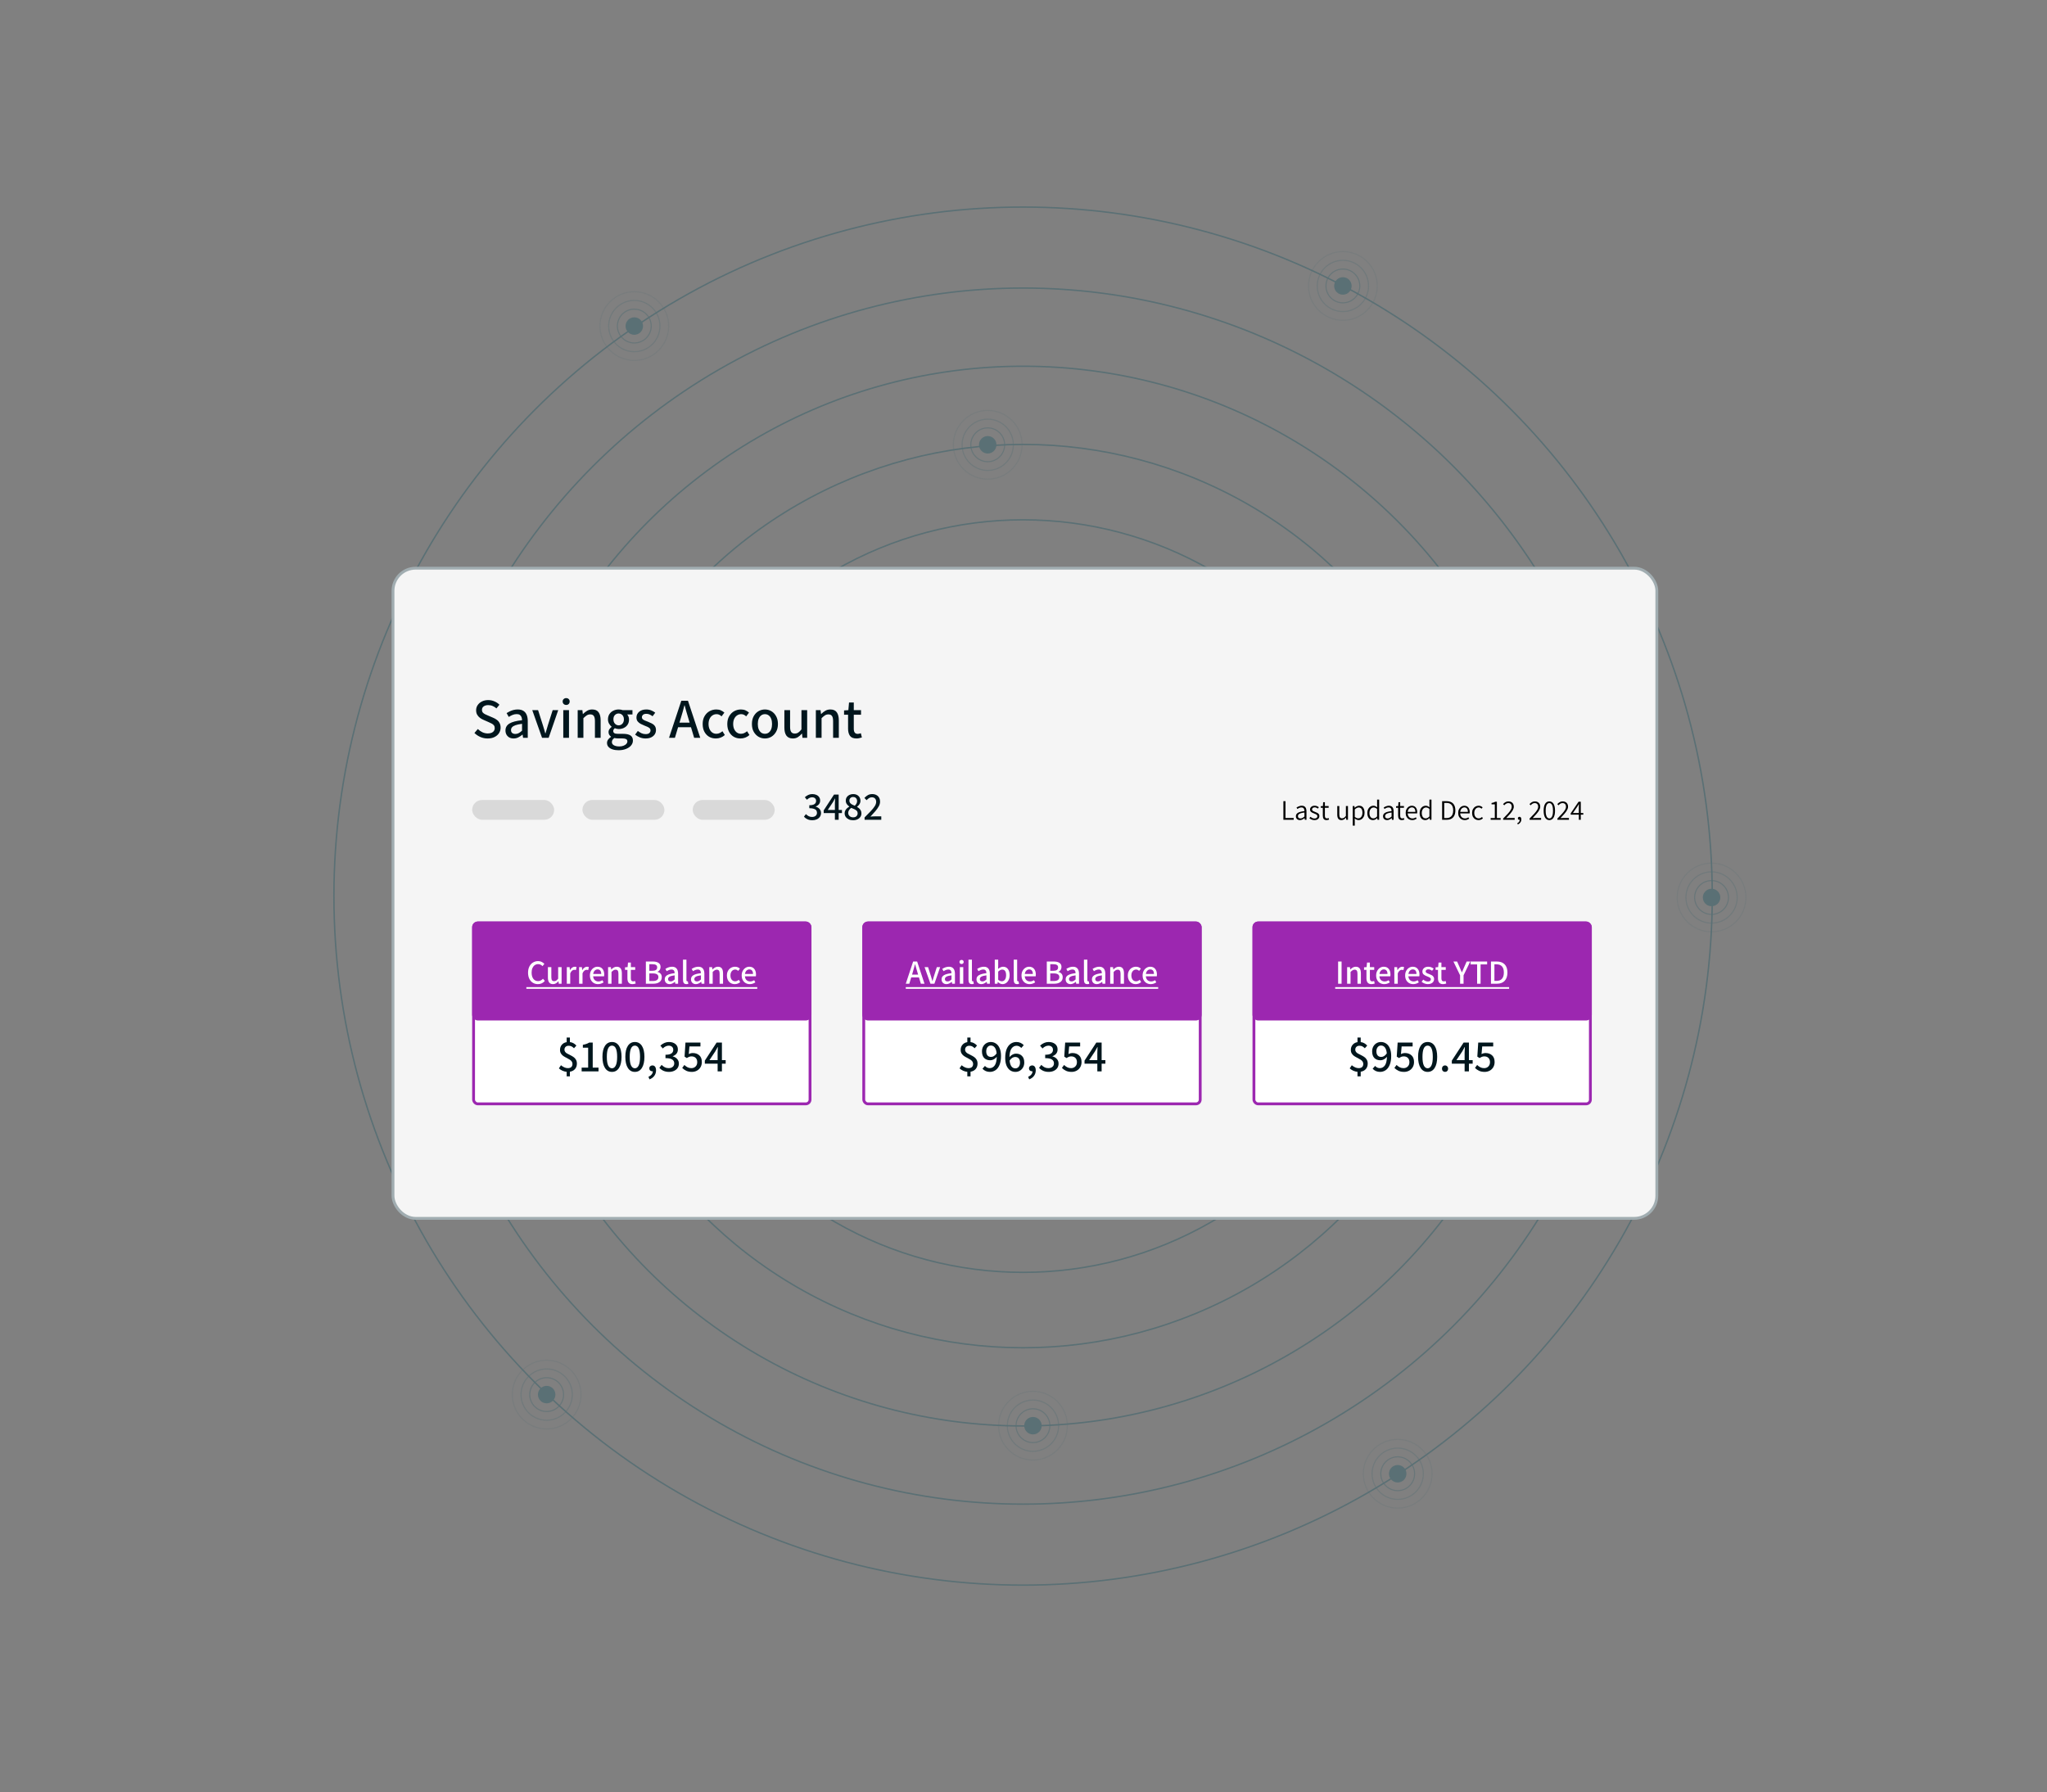<svg width="724" height="634" viewBox="0 0 724 634" fill="none" xmlns="http://www.w3.org/2000/svg">
<rect x="0" y="0" width="724" height="634" fill="#808080" stroke="none"/>
<mask id="mask0_113_7918" style="mask-type:alpha" maskUnits="userSpaceOnUse" x="0" y="0" width="724" height="634">
<rect width="724" height="634" fill="#D9D9D9"/>
</mask>
<g mask="url(#mask0_113_7918)">
<g opacity="0.3">
<circle cx="244" cy="244" r="243.75" transform="matrix(-1 0 0 1 605.855 73)" stroke="#004A5A" stroke-width="0.5"/>
<circle cx="215.352" cy="215.352" r="215.102" transform="matrix(-1 0 0 1 577.208 101.648)" stroke="#004A5A" stroke-width="0.5"/>
<circle cx="187.692" cy="187.692" r="187.442" transform="matrix(-1 0 0 1 549.547 129.308)" stroke="#004A5A" stroke-width="0.5"/>
<circle cx="160.032" cy="160.032" r="159.782" transform="matrix(-1 0 0 1 521.887 156.968)" stroke="#004A5A" stroke-width="0.5"/>
<circle cx="133.36" cy="133.36" r="133.11" transform="matrix(-1 0 0 1 495.215 183.64)" stroke="#004A5A" stroke-width="0.5"/>
<circle cx="105.7" cy="105.7" r="105.45" transform="matrix(-1 0 0 1 467.555 211.299)" stroke="#004A5A" stroke-width="0.5"/>
<path d="M221.261 115.348C221.261 117.053 222.643 118.435 224.348 118.435C226.053 118.435 227.435 117.053 227.435 115.348C227.435 113.643 226.053 112.261 224.348 112.261C222.643 112.261 221.261 113.643 221.261 115.348Z" fill="#004A5A"/>
<path opacity="0.6" fill-rule="evenodd" clip-rule="evenodd" d="M224.348 121.136C221.152 121.136 218.56 118.545 218.56 115.348C218.56 112.151 221.152 109.56 224.348 109.56C227.545 109.56 230.137 112.151 230.137 115.348C230.137 118.545 227.545 121.136 224.348 121.136ZM224.348 121.522C220.939 121.522 218.174 118.758 218.174 115.348C218.174 111.938 220.939 109.174 224.348 109.174C227.758 109.174 230.522 111.938 230.522 115.348C230.522 118.758 227.758 121.522 224.348 121.522Z" fill="#004A5A"/>
<path opacity="0.4" fill-rule="evenodd" clip-rule="evenodd" d="M224.348 124.223C219.446 124.223 215.473 120.249 215.473 115.348C215.473 110.446 219.446 106.472 224.348 106.472C229.25 106.472 233.223 110.446 233.223 115.348C233.223 120.249 229.25 124.223 224.348 124.223ZM224.348 124.609C219.233 124.609 215.087 120.462 215.087 115.348C215.087 110.233 219.233 106.086 224.348 106.086C229.463 106.086 233.609 110.233 233.609 115.348C233.609 120.462 229.463 124.609 224.348 124.609Z" fill="#004A5A"/>
<path opacity="0.2" fill-rule="evenodd" clip-rule="evenodd" d="M224.348 127.309C217.742 127.309 212.386 121.954 212.386 115.347C212.386 108.741 217.742 103.385 224.348 103.385C230.955 103.385 236.311 108.741 236.311 115.347C236.311 121.954 230.955 127.309 224.348 127.309ZM224.348 127.695C217.529 127.695 212 122.167 212 115.347C212 108.527 217.529 102.999 224.348 102.999C231.168 102.999 236.697 108.527 236.697 115.347C236.697 122.167 231.168 127.695 224.348 127.695Z" fill="#004A5A"/>
<path d="M346.261 157.347C346.261 159.052 347.643 160.434 349.348 160.434C351.053 160.434 352.435 159.052 352.435 157.347C352.435 155.642 351.053 154.26 349.348 154.26C347.643 154.26 346.261 155.642 346.261 157.347Z" fill="#004A5A"/>
<path opacity="0.6" fill-rule="evenodd" clip-rule="evenodd" d="M349.349 163.135C346.152 163.135 343.56 160.544 343.56 157.347C343.56 154.15 346.152 151.559 349.349 151.559C352.545 151.559 355.137 154.15 355.137 157.347C355.137 160.544 352.545 163.135 349.349 163.135ZM349.349 163.521C345.939 163.521 343.175 160.757 343.175 157.347C343.175 153.937 345.939 151.173 349.349 151.173C352.758 151.173 355.523 153.937 355.523 157.347C355.523 160.757 352.758 163.521 349.349 163.521Z" fill="#004A5A"/>
<path opacity="0.4" fill-rule="evenodd" clip-rule="evenodd" d="M349.349 166.223C344.447 166.223 340.473 162.249 340.473 157.348C340.473 152.446 344.447 148.472 349.349 148.472C354.25 148.472 358.224 152.446 358.224 157.348C358.224 162.249 354.25 166.223 349.349 166.223ZM349.349 166.609C344.234 166.609 340.088 162.462 340.088 157.348C340.088 152.233 344.234 148.086 349.349 148.086C354.464 148.086 358.61 152.233 358.61 157.348C358.61 162.462 354.464 166.609 349.349 166.609Z" fill="#004A5A"/>
<path opacity="0.2" fill-rule="evenodd" clip-rule="evenodd" d="M349.348 169.309C342.742 169.309 337.386 163.954 337.386 157.347C337.386 150.741 342.742 145.385 349.348 145.385C355.955 145.385 361.31 150.741 361.31 157.347C361.31 163.954 355.955 169.309 349.348 169.309ZM349.348 169.695C342.528 169.695 337 164.167 337 157.347C337 150.527 342.528 144.999 349.348 144.999C356.168 144.999 361.696 150.527 361.696 157.347C361.696 164.167 356.168 169.695 349.348 169.695Z" fill="#004A5A"/>
<path d="M471.877 101.153C471.877 102.858 473.259 104.24 474.964 104.24C476.669 104.24 478.051 102.858 478.051 101.153C478.051 99.448 476.669 98.066 474.964 98.066C473.259 98.066 471.877 99.448 471.877 101.153Z" fill="#004A5A"/>
<path opacity="0.6" fill-rule="evenodd" clip-rule="evenodd" d="M474.964 106.941C471.767 106.941 469.176 104.35 469.176 101.153C469.176 97.956 471.767 95.365 474.964 95.365C478.161 95.365 480.752 97.956 480.752 101.153C480.752 104.35 478.161 106.941 474.964 106.941ZM474.964 107.327C471.554 107.327 468.79 104.563 468.79 101.153C468.79 97.743 471.554 94.979 474.964 94.979C478.374 94.979 481.138 97.743 481.138 101.153C481.138 104.563 478.374 107.327 474.964 107.327Z" fill="#004A5A"/>
<path opacity="0.4" fill-rule="evenodd" clip-rule="evenodd" d="M474.964 110.029C470.062 110.029 466.089 106.055 466.089 101.154C466.089 96.252 470.062 92.278 474.964 92.278C479.866 92.278 483.839 96.252 483.839 101.154C483.839 106.055 479.866 110.029 474.964 110.029ZM474.964 110.415C469.849 110.415 465.703 106.268 465.703 101.154C465.703 96.039 469.849 91.893 474.964 91.893C480.079 91.893 484.225 96.039 484.225 101.154C484.225 106.268 480.079 110.415 474.964 110.415Z" fill="#004A5A"/>
<path opacity="0.2" fill-rule="evenodd" clip-rule="evenodd" d="M474.964 113.116C468.358 113.116 463.002 107.76 463.002 101.154C463.002 94.547 468.358 89.192 474.964 89.192C481.571 89.192 486.927 94.547 486.927 101.154C486.927 107.76 481.571 113.116 474.964 113.116ZM474.964 113.502C468.145 113.502 462.616 107.974 462.616 101.154C462.616 94.334 468.145 88.806 474.964 88.806C481.784 88.806 487.312 94.334 487.312 101.154C487.312 107.974 481.784 113.502 474.964 113.502Z" fill="#004A5A"/>
<path d="M253.561 316.505C253.561 318.21 254.943 319.592 256.648 319.592C258.353 319.592 259.735 318.21 259.735 316.505C259.735 314.8 258.353 313.418 256.648 313.418C254.943 313.418 253.561 314.8 253.561 316.505Z" fill="#004A5A"/>
<path opacity="0.6" fill-rule="evenodd" clip-rule="evenodd" d="M256.648 322.293C253.451 322.293 250.859 319.702 250.859 316.505C250.859 313.308 253.451 310.717 256.648 310.717C259.844 310.717 262.436 313.308 262.436 316.505C262.436 319.702 259.844 322.293 256.648 322.293ZM256.648 322.679C253.238 322.679 250.474 319.915 250.474 316.505C250.474 313.095 253.238 310.331 256.648 310.331C260.058 310.331 262.822 313.095 262.822 316.505C262.822 319.915 260.058 322.679 256.648 322.679Z" fill="#004A5A"/>
<path opacity="0.4" fill-rule="evenodd" clip-rule="evenodd" d="M256.648 325.38C251.746 325.38 247.773 321.407 247.773 316.505C247.773 311.603 251.746 307.63 256.648 307.63C261.549 307.63 265.523 311.603 265.523 316.505C265.523 321.407 261.549 325.38 256.648 325.38ZM256.648 325.766C251.533 325.766 247.387 321.62 247.387 316.505C247.387 311.39 251.533 307.244 256.648 307.244C261.763 307.244 265.909 311.39 265.909 316.505C265.909 321.62 261.763 325.766 256.648 325.766Z" fill="#004A5A"/>
<path opacity="0.2" fill-rule="evenodd" clip-rule="evenodd" d="M256.648 328.467C250.041 328.467 244.686 323.111 244.686 316.505C244.686 309.898 250.041 304.542 256.648 304.542C263.255 304.542 268.61 309.898 268.61 316.505C268.61 323.111 263.255 328.467 256.648 328.467ZM256.648 328.853C249.828 328.853 244.3 323.324 244.3 316.505C244.3 309.685 249.828 304.156 256.648 304.156C263.468 304.156 268.996 309.685 268.996 316.505C268.996 323.324 263.468 328.853 256.648 328.853Z" fill="#004A5A"/>
<path d="M362.261 504.348C362.261 506.053 363.643 507.435 365.348 507.435C367.053 507.435 368.435 506.053 368.435 504.348C368.435 502.643 367.053 501.261 365.348 501.261C363.643 501.261 362.261 502.643 362.261 504.348Z" fill="#004A5A"/>
<path opacity="0.6" fill-rule="evenodd" clip-rule="evenodd" d="M365.349 510.136C362.152 510.136 359.56 507.544 359.56 504.348C359.56 501.151 362.152 498.559 365.349 498.559C368.545 498.559 371.137 501.151 371.137 504.348C371.137 507.544 368.545 510.136 365.349 510.136ZM365.349 510.522C361.939 510.522 359.175 507.758 359.175 504.348C359.175 500.938 361.939 498.174 365.349 498.174C368.758 498.174 371.523 500.938 371.523 504.348C371.523 507.758 368.758 510.522 365.349 510.522Z" fill="#004A5A"/>
<path opacity="0.4" fill-rule="evenodd" clip-rule="evenodd" d="M365.349 513.223C360.447 513.223 356.473 509.249 356.473 504.348C356.473 499.446 360.447 495.472 365.349 495.472C370.25 495.472 374.224 499.446 374.224 504.348C374.224 509.249 370.25 513.223 365.349 513.223ZM365.349 513.609C360.234 513.609 356.088 509.462 356.088 504.348C356.088 499.233 360.234 495.086 365.349 495.086C370.464 495.086 374.61 499.233 374.61 504.348C374.61 509.462 370.464 513.609 365.349 513.609Z" fill="#004A5A"/>
<path opacity="0.2" fill-rule="evenodd" clip-rule="evenodd" d="M365.348 516.31C358.742 516.31 353.386 510.954 353.386 504.347C353.386 497.741 358.742 492.385 365.348 492.385C371.955 492.385 377.311 497.741 377.311 504.347C377.311 510.954 371.955 516.31 365.348 516.31ZM365.348 516.696C358.529 516.696 353 511.167 353 504.347C353 497.528 358.529 491.999 365.348 491.999C372.168 491.999 377.697 497.528 377.697 504.347C377.697 511.167 372.168 516.696 365.348 516.696Z" fill="#004A5A"/>
<path d="M491.261 521.348C491.261 523.053 492.643 524.435 494.348 524.435C496.053 524.435 497.435 523.053 497.435 521.348C497.435 519.643 496.053 518.261 494.348 518.261C492.643 518.261 491.261 519.643 491.261 521.348Z" fill="#004A5A"/>
<path opacity="0.6" fill-rule="evenodd" clip-rule="evenodd" d="M494.348 527.136C491.152 527.136 488.56 524.545 488.56 521.348C488.56 518.151 491.152 515.56 494.348 515.56C497.545 515.56 500.137 518.151 500.137 521.348C500.137 524.545 497.545 527.136 494.348 527.136ZM494.348 527.522C490.939 527.522 488.174 524.758 488.174 521.348C488.174 517.938 490.939 515.174 494.348 515.174C497.758 515.174 500.522 517.938 500.522 521.348C500.522 524.758 497.758 527.522 494.348 527.522Z" fill="#004A5A"/>
<path opacity="0.4" fill-rule="evenodd" clip-rule="evenodd" d="M494.349 530.223C489.447 530.223 485.473 526.249 485.473 521.348C485.473 516.446 489.447 512.473 494.349 512.473C499.25 512.473 503.224 516.446 503.224 521.348C503.224 526.249 499.25 530.223 494.349 530.223ZM494.349 530.609C489.234 530.609 485.088 526.463 485.088 521.348C485.088 516.233 489.234 512.087 494.349 512.087C499.464 512.087 503.61 516.233 503.61 521.348C503.61 526.463 499.464 530.609 494.349 530.609Z" fill="#004A5A"/>
<path opacity="0.2" fill-rule="evenodd" clip-rule="evenodd" d="M494.348 533.31C487.742 533.31 482.386 527.954 482.386 521.348C482.386 514.741 487.742 509.385 494.348 509.385C500.955 509.385 506.311 514.741 506.311 521.348C506.311 527.954 500.955 533.31 494.348 533.31ZM494.348 533.696C487.529 533.696 482 528.167 482 521.348C482 514.528 487.529 509 494.348 509C501.168 509 506.697 514.528 506.697 521.348C506.697 528.167 501.168 533.696 494.348 533.696Z" fill="#004A5A"/>
<path d="M190.261 493.348C190.261 495.053 191.643 496.435 193.348 496.435C195.053 496.435 196.435 495.053 196.435 493.348C196.435 491.643 195.053 490.261 193.348 490.261C191.643 490.261 190.261 491.643 190.261 493.348Z" fill="#004A5A"/>
<path opacity="0.6" fill-rule="evenodd" clip-rule="evenodd" d="M193.348 499.136C190.151 499.136 187.56 496.545 187.56 493.348C187.56 490.151 190.151 487.56 193.348 487.56C196.545 487.56 199.136 490.151 199.136 493.348C199.136 496.545 196.545 499.136 193.348 499.136ZM193.348 499.522C189.938 499.522 187.174 496.758 187.174 493.348C187.174 489.938 189.938 487.174 193.348 487.174C196.758 487.174 199.522 489.938 199.522 493.348C199.522 496.758 196.758 499.522 193.348 499.522Z" fill="#004A5A"/>
<path opacity="0.4" fill-rule="evenodd" clip-rule="evenodd" d="M193.348 502.223C188.446 502.223 184.473 498.25 184.473 493.348C184.473 488.446 188.446 484.473 193.348 484.473C198.25 484.473 202.223 488.446 202.223 493.348C202.223 498.25 198.25 502.223 193.348 502.223ZM193.348 502.609C188.233 502.609 184.087 498.463 184.087 493.348C184.087 488.233 188.233 484.087 193.348 484.087C198.463 484.087 202.609 488.233 202.609 493.348C202.609 498.463 198.463 502.609 193.348 502.609Z" fill="#004A5A"/>
<path opacity="0.2" fill-rule="evenodd" clip-rule="evenodd" d="M193.348 505.31C186.742 505.31 181.386 499.954 181.386 493.348C181.386 486.741 186.742 481.385 193.348 481.385C199.955 481.385 205.31 486.741 205.31 493.348C205.31 499.954 199.955 505.31 193.348 505.31ZM193.348 505.696C186.528 505.696 181 500.167 181 493.348C181 486.528 186.528 481 193.348 481C200.168 481 205.696 486.528 205.696 493.348C205.696 500.167 200.168 505.696 193.348 505.696Z" fill="#004A5A"/>
<path d="M602.273 317.495C602.273 319.199 603.655 320.582 605.36 320.582C607.065 320.582 608.447 319.199 608.447 317.495C608.447 315.79 607.065 314.407 605.36 314.407C603.655 314.407 602.273 315.79 602.273 317.495Z" fill="#004A5A"/>
<path opacity="0.6" fill-rule="evenodd" clip-rule="evenodd" d="M605.361 323.282C602.164 323.282 599.572 320.691 599.572 317.494C599.572 314.297 602.164 311.706 605.361 311.706C608.557 311.706 611.149 314.297 611.149 317.494C611.149 320.691 608.557 323.282 605.361 323.282ZM605.361 323.668C601.951 323.668 599.186 320.904 599.186 317.494C599.186 314.084 601.951 311.32 605.361 311.32C608.77 311.32 611.535 314.084 611.535 317.494C611.535 320.904 608.77 323.668 605.361 323.668Z" fill="#004A5A"/>
<path opacity="0.4" fill-rule="evenodd" clip-rule="evenodd" d="M605.361 326.369C600.459 326.369 596.485 322.396 596.485 317.494C596.485 312.592 600.459 308.619 605.361 308.619C610.262 308.619 614.236 312.592 614.236 317.494C614.236 322.396 610.262 326.369 605.361 326.369ZM605.361 326.755C600.246 326.755 596.1 322.609 596.1 317.494C596.1 312.379 600.246 308.233 605.361 308.233C610.475 308.233 614.622 312.379 614.622 317.494C614.622 322.609 610.475 326.755 605.361 326.755Z" fill="#004A5A"/>
<path opacity="0.2" fill-rule="evenodd" clip-rule="evenodd" d="M605.361 329.456C598.754 329.456 593.399 324.101 593.399 317.494C593.399 310.887 598.754 305.532 605.361 305.532C611.967 305.532 617.323 310.887 617.323 317.494C617.323 324.101 611.967 329.456 605.361 329.456ZM605.361 329.842C598.541 329.842 593.013 324.314 593.013 317.494C593.013 310.674 598.541 305.146 605.361 305.146C612.181 305.146 617.709 310.674 617.709 317.494C617.709 324.314 612.181 329.842 605.361 329.842Z" fill="#004A5A"/>
<path d="M462.987 317.495C462.987 319.199 464.369 320.582 466.074 320.582C467.779 320.582 469.161 319.199 469.161 317.495C469.161 315.79 467.779 314.407 466.074 314.407C464.369 314.407 462.987 315.79 462.987 317.495Z" fill="#004A5A"/>
<path opacity="0.6" fill-rule="evenodd" clip-rule="evenodd" d="M466.074 323.282C462.877 323.282 460.286 320.691 460.286 317.494C460.286 314.297 462.877 311.706 466.074 311.706C469.27 311.706 471.862 314.297 471.862 317.494C471.862 320.691 469.27 323.282 466.074 323.282ZM466.074 323.668C462.664 323.668 459.9 320.904 459.9 317.494C459.9 314.084 462.664 311.32 466.074 311.32C469.484 311.32 472.248 314.084 472.248 317.494C472.248 320.904 469.484 323.668 466.074 323.668Z" fill="#004A5A"/>
<path opacity="0.4" fill-rule="evenodd" clip-rule="evenodd" d="M466.074 326.369C461.172 326.369 457.199 322.396 457.199 317.494C457.199 312.592 461.172 308.619 466.074 308.619C470.976 308.619 474.949 312.592 474.949 317.494C474.949 322.396 470.976 326.369 466.074 326.369ZM466.074 326.755C460.959 326.755 456.813 322.609 456.813 317.494C456.813 312.379 460.959 308.233 466.074 308.233C471.189 308.233 475.335 312.379 475.335 317.494C475.335 322.609 471.189 326.755 466.074 326.755Z" fill="#004A5A"/>
<path opacity="0.2" fill-rule="evenodd" clip-rule="evenodd" d="M466.074 329.456C459.467 329.456 454.111 324.101 454.111 317.494C454.111 310.887 459.467 305.532 466.074 305.532C472.68 305.532 478.036 310.887 478.036 317.494C478.036 324.101 472.68 329.456 466.074 329.456ZM466.074 329.842C459.254 329.842 453.726 324.314 453.726 317.494C453.726 310.674 459.254 305.146 466.074 305.146C472.893 305.146 478.422 310.674 478.422 317.494C478.422 324.314 472.893 329.842 466.074 329.842Z" fill="#004A5A"/>
</g>
</g>
<rect x="139" y="201" width="447" height="230" rx="8" fill="#F5F5F5"/>
<rect x="139" y="201" width="447" height="230" rx="8" stroke="#A1ADB1"/>
<path d="M172.46 261.24C171.567 261.24 170.72 261.067 169.92 260.72C169.12 260.373 168.413 259.9 167.8 259.3L169 257.9C169.48 258.367 170.02 258.747 170.62 259.04C171.233 259.32 171.86 259.46 172.5 259.46C173.3 259.46 173.913 259.287 174.34 258.94C174.767 258.593 174.98 258.14 174.98 257.58C174.98 257.18 174.887 256.86 174.7 256.62C174.527 256.38 174.28 256.173 173.96 256C173.653 255.827 173.293 255.653 172.88 255.48L171.06 254.68C170.633 254.507 170.213 254.273 169.8 253.98C169.4 253.687 169.067 253.32 168.8 252.88C168.533 252.44 168.4 251.9 168.4 251.26C168.4 250.567 168.587 249.953 168.96 249.42C169.333 248.873 169.84 248.447 170.48 248.14C171.12 247.82 171.853 247.66 172.68 247.66C173.453 247.66 174.187 247.813 174.88 248.12C175.573 248.413 176.16 248.807 176.64 249.3L175.58 250.6C175.18 250.24 174.74 249.96 174.26 249.76C173.793 249.547 173.267 249.44 172.68 249.44C172.013 249.44 171.473 249.593 171.06 249.9C170.66 250.193 170.46 250.607 170.46 251.14C170.46 251.513 170.56 251.82 170.76 252.06C170.973 252.3 171.24 252.5 171.56 252.66C171.893 252.82 172.233 252.973 172.58 253.12L174.4 253.9C174.92 254.113 175.373 254.373 175.76 254.68C176.16 254.973 176.473 255.347 176.7 255.8C176.94 256.24 177.06 256.78 177.06 257.42C177.06 258.113 176.873 258.753 176.5 259.34C176.14 259.913 175.613 260.373 174.92 260.72C174.24 261.067 173.42 261.24 172.46 261.24ZM181.661 261.24C181.101 261.24 180.601 261.127 180.161 260.9C179.734 260.66 179.394 260.327 179.141 259.9C178.901 259.473 178.781 258.973 178.781 258.4C178.781 257.347 179.247 256.533 180.181 255.96C181.114 255.387 182.601 254.993 184.641 254.78C184.641 254.393 184.581 254.04 184.461 253.72C184.354 253.387 184.161 253.12 183.881 252.92C183.614 252.72 183.241 252.62 182.761 252.62C182.241 252.62 181.741 252.72 181.261 252.92C180.794 253.12 180.354 253.353 179.941 253.62L179.181 252.26C179.514 252.047 179.887 251.84 180.301 251.64C180.714 251.44 181.154 251.28 181.621 251.16C182.101 251.04 182.601 250.98 183.121 250.98C183.934 250.98 184.601 251.147 185.121 251.48C185.641 251.8 186.027 252.273 186.281 252.9C186.534 253.513 186.661 254.253 186.661 255.12V261H185.001L184.841 259.88H184.781C184.341 260.253 183.861 260.573 183.341 260.84C182.821 261.107 182.261 261.24 181.661 261.24ZM182.281 259.64C182.721 259.64 183.121 259.54 183.481 259.34C183.854 259.127 184.241 258.84 184.641 258.48V256.06C183.667 256.18 182.894 256.34 182.321 256.54C181.761 256.74 181.354 256.987 181.101 257.28C180.861 257.56 180.741 257.887 180.741 258.26C180.741 258.74 180.887 259.093 181.181 259.32C181.487 259.533 181.854 259.64 182.281 259.64ZM191.716 261L188.256 251.22H190.316L191.996 256.5C192.142 256.967 192.289 257.447 192.436 257.94C192.582 258.433 192.722 258.927 192.856 259.42H192.936C193.082 258.927 193.229 258.433 193.376 257.94C193.522 257.447 193.662 256.967 193.796 256.5L195.476 251.22H197.436L194.056 261H191.716ZM199.224 261V251.22H201.244V261H199.224ZM200.244 249.38C199.897 249.38 199.604 249.267 199.364 249.04C199.124 248.8 199.004 248.507 199.004 248.16C199.004 247.8 199.124 247.513 199.364 247.3C199.604 247.073 199.897 246.96 200.244 246.96C200.617 246.96 200.917 247.073 201.144 247.3C201.37 247.513 201.484 247.8 201.484 248.16C201.484 248.507 201.37 248.8 201.144 249.04C200.917 249.267 200.617 249.38 200.244 249.38ZM204.321 261V251.22H205.981L206.141 252.58H206.201C206.655 252.127 207.141 251.747 207.661 251.44C208.181 251.133 208.775 250.98 209.441 250.98C210.495 250.98 211.255 251.313 211.721 251.98C212.201 252.647 212.441 253.6 212.441 254.84V261H210.421V255.1C210.421 254.247 210.288 253.64 210.021 253.28C209.768 252.907 209.348 252.72 208.761 252.72C208.308 252.72 207.901 252.833 207.541 253.06C207.195 253.287 206.795 253.62 206.341 254.06V261H204.321ZM218.755 265.4C217.969 265.4 217.269 265.3 216.655 265.1C216.042 264.9 215.562 264.607 215.215 264.22C214.869 263.847 214.695 263.38 214.695 262.82C214.695 262.393 214.822 262 215.075 261.64C215.329 261.28 215.675 260.96 216.115 260.68V260.6C215.875 260.427 215.669 260.213 215.495 259.96C215.322 259.693 215.235 259.367 215.235 258.98C215.235 258.58 215.349 258.227 215.575 257.92C215.802 257.6 216.049 257.347 216.315 257.16V257.08C215.995 256.827 215.702 256.473 215.435 256.02C215.169 255.567 215.035 255.053 215.035 254.48C215.035 253.747 215.209 253.12 215.555 252.6C215.915 252.067 216.382 251.667 216.955 251.4C217.529 251.12 218.149 250.98 218.815 250.98C219.095 250.98 219.355 251 219.595 251.04C219.835 251.08 220.049 251.14 220.235 251.22H223.695V252.74H221.815C222.015 252.94 222.175 253.2 222.295 253.52C222.415 253.827 222.475 254.167 222.475 254.54C222.475 255.247 222.309 255.853 221.975 256.36C221.655 256.853 221.215 257.233 220.655 257.5C220.109 257.767 219.495 257.9 218.815 257.9C218.602 257.9 218.375 257.873 218.135 257.82C217.895 257.767 217.662 257.693 217.435 257.6C217.289 257.733 217.162 257.88 217.055 258.04C216.949 258.187 216.895 258.387 216.895 258.64C216.895 258.92 217.015 259.153 217.255 259.34C217.495 259.513 217.922 259.6 218.535 259.6H220.355C221.515 259.6 222.389 259.787 222.975 260.16C223.562 260.533 223.855 261.14 223.855 261.98C223.855 262.607 223.649 263.173 223.235 263.68C222.822 264.2 222.229 264.613 221.455 264.92C220.695 265.24 219.795 265.4 218.755 265.4ZM219.055 264.06C219.629 264.06 220.122 263.973 220.535 263.8C220.962 263.64 221.295 263.427 221.535 263.16C221.775 262.893 221.895 262.607 221.895 262.3C221.895 261.887 221.735 261.6 221.415 261.44C221.109 261.293 220.662 261.22 220.075 261.22H218.575C218.349 261.22 218.129 261.207 217.915 261.18C217.702 261.153 217.489 261.12 217.275 261.08C216.982 261.293 216.762 261.52 216.615 261.76C216.482 262.013 216.415 262.267 216.415 262.52C216.415 263 216.649 263.373 217.115 263.64C217.595 263.92 218.242 264.06 219.055 264.06ZM218.815 256.6C219.162 256.6 219.475 256.513 219.755 256.34C220.035 256.167 220.255 255.927 220.415 255.62C220.589 255.3 220.675 254.92 220.675 254.48C220.675 254.04 220.589 253.667 220.415 253.36C220.255 253.053 220.035 252.82 219.755 252.66C219.475 252.487 219.162 252.4 218.815 252.4C218.295 252.4 217.855 252.58 217.495 252.94C217.135 253.3 216.955 253.813 216.955 254.48C216.955 254.92 217.042 255.3 217.215 255.62C217.389 255.927 217.615 256.167 217.895 256.34C218.175 256.513 218.482 256.6 218.815 256.6ZM228.309 261.24C227.629 261.24 226.963 261.113 226.309 260.86C225.669 260.593 225.109 260.267 224.629 259.88L225.589 258.58C226.029 258.913 226.469 259.187 226.909 259.4C227.349 259.6 227.836 259.7 228.369 259.7C228.956 259.7 229.389 259.573 229.669 259.32C229.949 259.053 230.089 258.74 230.089 258.38C230.089 258.073 229.983 257.82 229.769 257.62C229.556 257.42 229.283 257.247 228.949 257.1C228.629 256.953 228.289 256.813 227.929 256.68C227.489 256.507 227.049 256.307 226.609 256.08C226.183 255.853 225.823 255.56 225.529 255.2C225.249 254.84 225.109 254.387 225.109 253.84C225.109 253.013 225.423 252.333 226.049 251.8C226.676 251.253 227.523 250.98 228.589 250.98C229.243 250.98 229.836 251.093 230.369 251.32C230.903 251.547 231.363 251.813 231.749 252.12L230.809 253.38C230.476 253.127 230.129 252.92 229.769 252.76C229.423 252.6 229.043 252.52 228.629 252.52C228.083 252.52 227.676 252.64 227.409 252.88C227.156 253.12 227.029 253.407 227.029 253.74C227.029 254.02 227.129 254.253 227.329 254.44C227.529 254.613 227.789 254.767 228.109 254.9C228.429 255.033 228.769 255.167 229.129 255.3C229.583 255.473 230.029 255.673 230.469 255.9C230.923 256.113 231.289 256.407 231.569 256.78C231.863 257.153 232.009 257.647 232.009 258.26C232.009 258.807 231.869 259.307 231.589 259.76C231.309 260.2 230.889 260.56 230.329 260.84C229.783 261.107 229.109 261.24 228.309 261.24ZM236.629 261L240.969 247.9H243.329L247.669 261H245.509L243.389 253.88C243.176 253.16 242.962 252.44 242.749 251.72C242.549 250.987 242.349 250.253 242.149 249.52H242.069C241.882 250.253 241.689 250.987 241.489 251.72C241.289 252.44 241.076 253.16 240.849 253.88L238.709 261H236.629ZM239.069 257.26V255.64H245.189V257.26H239.069ZM253.184 261.24C252.304 261.24 251.511 261.04 250.804 260.64C250.111 260.227 249.557 259.64 249.144 258.88C248.731 258.12 248.524 257.2 248.524 256.12C248.524 255.027 248.751 254.1 249.204 253.34C249.657 252.567 250.244 251.98 250.964 251.58C251.697 251.18 252.491 250.98 253.344 250.98C253.984 250.98 254.531 251.087 254.984 251.3C255.451 251.513 255.857 251.78 256.204 252.1L255.204 253.42C254.937 253.167 254.664 252.973 254.384 252.84C254.104 252.707 253.791 252.64 253.444 252.64C252.897 252.64 252.411 252.787 251.984 253.08C251.557 253.36 251.217 253.767 250.964 254.3C250.724 254.82 250.604 255.427 250.604 256.12C250.604 256.813 250.724 257.42 250.964 257.94C251.204 258.46 251.531 258.867 251.944 259.16C252.357 259.44 252.837 259.58 253.384 259.58C253.797 259.58 254.184 259.493 254.544 259.32C254.917 259.133 255.244 258.92 255.524 258.68L256.364 260.02C255.924 260.42 255.424 260.727 254.864 260.94C254.317 261.14 253.757 261.24 253.184 261.24ZM261.895 261.24C261.015 261.24 260.222 261.04 259.515 260.64C258.822 260.227 258.268 259.64 257.855 258.88C257.442 258.12 257.235 257.2 257.235 256.12C257.235 255.027 257.462 254.1 257.915 253.34C258.368 252.567 258.955 251.98 259.675 251.58C260.408 251.18 261.202 250.98 262.055 250.98C262.695 250.98 263.242 251.087 263.695 251.3C264.162 251.513 264.568 251.78 264.915 252.1L263.915 253.42C263.648 253.167 263.375 252.973 263.095 252.84C262.815 252.707 262.502 252.64 262.155 252.64C261.608 252.64 261.122 252.787 260.695 253.08C260.268 253.36 259.928 253.767 259.675 254.3C259.435 254.82 259.315 255.427 259.315 256.12C259.315 256.813 259.435 257.42 259.675 257.94C259.915 258.46 260.242 258.867 260.655 259.16C261.068 259.44 261.548 259.58 262.095 259.58C262.508 259.58 262.895 259.493 263.255 259.32C263.628 259.133 263.955 258.92 264.235 258.68L265.075 260.02C264.635 260.42 264.135 260.727 263.575 260.94C263.028 261.14 262.468 261.24 261.895 261.24ZM270.546 261.24C269.746 261.24 268.993 261.04 268.286 260.64C267.593 260.227 267.026 259.64 266.586 258.88C266.159 258.12 265.946 257.2 265.946 256.12C265.946 255.027 266.159 254.1 266.586 253.34C267.026 252.567 267.593 251.98 268.286 251.58C268.993 251.18 269.746 250.98 270.546 250.98C271.359 250.98 272.113 251.18 272.806 251.58C273.499 251.98 274.059 252.567 274.486 253.34C274.926 254.1 275.146 255.027 275.146 256.12C275.146 257.2 274.926 258.12 274.486 258.88C274.059 259.64 273.499 260.227 272.806 260.64C272.113 261.04 271.359 261.24 270.546 261.24ZM270.546 259.58C271.066 259.58 271.513 259.44 271.886 259.16C272.273 258.867 272.566 258.46 272.766 257.94C272.966 257.42 273.066 256.813 273.066 256.12C273.066 255.427 272.966 254.82 272.766 254.3C272.566 253.767 272.273 253.36 271.886 253.08C271.513 252.787 271.066 252.64 270.546 252.64C270.039 252.64 269.593 252.787 269.206 253.08C268.833 253.36 268.539 253.767 268.326 254.3C268.126 254.82 268.026 255.427 268.026 256.12C268.026 256.813 268.126 257.42 268.326 257.94C268.539 258.46 268.833 258.867 269.206 259.16C269.593 259.44 270.039 259.58 270.546 259.58ZM280.424 261.24C279.397 261.24 278.637 260.907 278.144 260.24C277.664 259.573 277.424 258.62 277.424 257.38V251.22H279.444V257.12C279.444 257.96 279.577 258.567 279.844 258.94C280.111 259.313 280.531 259.5 281.104 259.5C281.571 259.5 281.977 259.387 282.324 259.16C282.684 258.92 283.064 258.54 283.464 258.02V251.22H285.484V261H283.824L283.664 259.52H283.604C283.164 260.04 282.691 260.46 282.184 260.78C281.691 261.087 281.104 261.24 280.424 261.24ZM288.56 261V251.22H290.22L290.38 252.58H290.44C290.893 252.127 291.38 251.747 291.9 251.44C292.42 251.133 293.013 250.98 293.68 250.98C294.733 250.98 295.493 251.313 295.96 251.98C296.44 252.647 296.68 253.6 296.68 254.84V261H294.66V255.1C294.66 254.247 294.526 253.64 294.26 253.28C294.006 252.907 293.586 252.72 293 252.72C292.546 252.72 292.14 252.833 291.78 253.06C291.433 253.287 291.033 253.62 290.58 254.06V261H288.56ZM302.914 261.24C301.834 261.24 301.067 260.927 300.614 260.3C300.174 259.66 299.954 258.833 299.954 257.82V252.84H298.534V251.32L300.054 251.22L300.294 248.52H301.974V251.22H304.534V252.84H301.974V257.82C301.974 258.407 302.087 258.853 302.314 259.16C302.54 259.467 302.907 259.62 303.414 259.62C303.587 259.62 303.767 259.593 303.954 259.54C304.154 259.487 304.327 259.433 304.474 259.38L304.834 260.88C304.567 260.96 304.267 261.04 303.934 261.12C303.614 261.2 303.274 261.24 302.914 261.24Z" fill="#00161D"/>
<rect x="167" y="283" width="29" height="7" rx="3.5" fill="#D9D9D9"/>
<rect x="206" y="283" width="29" height="7" rx="3.5" fill="#D9D9D9"/>
<rect x="245" y="283" width="29" height="7" rx="3.5" fill="#D9D9D9"/>
<path d="M287.332 290.168C286.856 290.168 286.431 290.112 286.058 290C285.685 289.879 285.358 289.725 285.078 289.538C284.798 289.342 284.555 289.132 284.35 288.908L285.036 287.998C285.307 288.269 285.619 288.507 285.974 288.712C286.329 288.908 286.744 289.006 287.22 289.006C287.733 289.006 288.149 288.875 288.466 288.614C288.793 288.343 288.956 287.984 288.956 287.536C288.956 287.209 288.872 286.925 288.704 286.682C288.545 286.439 288.265 286.253 287.864 286.122C287.472 285.982 286.931 285.912 286.24 285.912V284.862C286.847 284.862 287.323 284.797 287.668 284.666C288.023 284.526 288.275 284.344 288.424 284.12C288.573 283.887 288.648 283.625 288.648 283.336C288.648 282.935 288.522 282.622 288.27 282.398C288.018 282.165 287.673 282.048 287.234 282.048C286.879 282.048 286.553 282.127 286.254 282.286C285.955 282.445 285.671 282.655 285.4 282.916L284.658 282.034C285.031 281.698 285.433 281.427 285.862 281.222C286.291 281.017 286.767 280.914 287.29 280.914C287.841 280.914 288.321 281.007 288.732 281.194C289.152 281.371 289.479 281.633 289.712 281.978C289.955 282.314 290.076 282.729 290.076 283.224C290.076 283.737 289.931 284.167 289.642 284.512C289.362 284.857 288.979 285.123 288.494 285.31V285.366C288.849 285.45 289.166 285.595 289.446 285.8C289.735 285.996 289.964 286.248 290.132 286.556C290.3 286.855 290.384 287.205 290.384 287.606C290.384 288.138 290.244 288.595 289.964 288.978C289.693 289.361 289.325 289.655 288.858 289.86C288.401 290.065 287.892 290.168 287.332 290.168ZM295.296 290V284.26C295.296 284.008 295.305 283.709 295.324 283.364C295.343 283.009 295.357 282.711 295.366 282.468H295.31C295.198 282.683 295.081 282.902 294.96 283.126C294.839 283.341 294.713 283.565 294.582 283.798L292.762 286.528H297.788V287.634H291.334V286.682L294.988 281.082H296.626V290H295.296ZM301.72 290.168C301.151 290.168 300.642 290.065 300.194 289.86C299.746 289.645 299.391 289.356 299.13 288.992C298.869 288.619 298.738 288.194 298.738 287.718C298.738 287.335 298.817 286.999 298.976 286.71C299.135 286.411 299.335 286.155 299.578 285.94C299.83 285.716 300.096 285.529 300.376 285.38V285.324C300.049 285.081 299.76 284.792 299.508 284.456C299.265 284.12 299.144 283.719 299.144 283.252C299.144 282.776 299.256 282.365 299.48 282.02C299.713 281.665 300.026 281.395 300.418 281.208C300.819 281.012 301.267 280.914 301.762 280.914C302.555 280.914 303.181 281.138 303.638 281.586C304.105 282.025 304.338 282.599 304.338 283.308C304.338 283.607 304.277 283.891 304.156 284.162C304.035 284.423 303.881 284.661 303.694 284.876C303.507 285.081 303.321 285.254 303.134 285.394V285.45C303.405 285.609 303.657 285.791 303.89 285.996C304.123 286.201 304.31 286.449 304.45 286.738C304.599 287.018 304.674 287.359 304.674 287.76C304.674 288.208 304.553 288.614 304.31 288.978C304.067 289.342 303.722 289.631 303.274 289.846C302.835 290.061 302.317 290.168 301.72 290.168ZM301.748 289.146C302.065 289.146 302.341 289.09 302.574 288.978C302.817 288.857 303.003 288.689 303.134 288.474C303.274 288.259 303.344 288.007 303.344 287.718C303.344 287.363 303.241 287.074 303.036 286.85C302.831 286.626 302.555 286.435 302.21 286.276C301.874 286.117 301.496 285.954 301.076 285.786C300.768 286.001 300.511 286.262 300.306 286.57C300.101 286.869 299.998 287.205 299.998 287.578C299.998 287.886 300.073 288.157 300.222 288.39C300.381 288.623 300.591 288.81 300.852 288.95C301.123 289.081 301.421 289.146 301.748 289.146ZM302.322 285.044C302.593 284.783 302.798 284.517 302.938 284.246C303.078 283.975 303.148 283.691 303.148 283.392C303.148 283.112 303.092 282.865 302.98 282.65C302.877 282.426 302.719 282.253 302.504 282.132C302.289 282.001 302.033 281.936 301.734 281.936C301.361 281.936 301.048 282.053 300.796 282.286C300.544 282.519 300.418 282.841 300.418 283.252C300.418 283.569 300.507 283.835 300.684 284.05C300.861 284.265 301.095 284.451 301.384 284.61C301.673 284.759 301.986 284.904 302.322 285.044ZM305.792 290V289.174C306.651 288.334 307.383 287.587 307.99 286.934C308.606 286.281 309.077 285.693 309.404 285.17C309.731 284.638 309.894 284.139 309.894 283.672C309.894 283.177 309.763 282.785 309.502 282.496C309.241 282.197 308.849 282.048 308.326 282.048C307.971 282.048 307.645 282.146 307.346 282.342C307.047 282.538 306.772 282.781 306.52 283.07L305.722 282.286C306.123 281.857 306.539 281.521 306.968 281.278C307.407 281.035 307.92 280.914 308.508 280.914C309.068 280.914 309.553 281.026 309.964 281.25C310.384 281.465 310.706 281.777 310.93 282.188C311.154 282.589 311.266 283.061 311.266 283.602C311.266 284.143 311.112 284.694 310.804 285.254C310.505 285.805 310.099 286.379 309.586 286.976C309.073 287.573 308.494 288.208 307.85 288.88C308.093 288.852 308.345 288.833 308.606 288.824C308.877 288.805 309.124 288.796 309.348 288.796H311.7V290H305.792Z" fill="#00161D"/>
<rect x="167.5" y="326.5" width="119" height="64" rx="1.5" fill="white" stroke="#9C27B0"/>
<rect x="167.5" y="326.5" width="119" height="34" rx="1.5" fill="#9C27B0" stroke="#9C27B0"/>
<path d="M190.258 348.144C189.594 348.144 188.998 347.984 188.47 347.664C187.942 347.344 187.526 346.88 187.222 346.272C186.918 345.656 186.766 344.928 186.766 344.088C186.766 343.256 186.922 342.532 187.234 341.916C187.546 341.3 187.97 340.828 188.506 340.5C189.05 340.164 189.654 339.996 190.318 339.996C190.774 339.996 191.19 340.088 191.566 340.272C191.95 340.456 192.274 340.692 192.538 340.98L191.878 341.772C191.422 341.3 190.91 341.064 190.342 341.064C189.886 341.064 189.482 341.188 189.13 341.436C188.786 341.676 188.514 342.02 188.314 342.468C188.122 342.916 188.026 343.444 188.026 344.052C188.026 344.988 188.23 345.728 188.638 346.272C189.054 346.808 189.61 347.076 190.306 347.076C190.962 347.076 191.542 346.796 192.046 346.236L192.706 347.004C192.058 347.764 191.242 348.144 190.258 348.144ZM195.591 348.144C194.391 348.144 193.791 347.372 193.791 345.828V342.132H195.003V345.672C195.003 346.176 195.079 346.54 195.231 346.764C195.391 346.988 195.647 347.1 195.999 347.1C196.271 347.1 196.511 347.032 196.719 346.896C196.927 346.76 197.159 346.532 197.415 346.212V342.132H198.627V348H197.631L197.535 347.112H197.499C197.211 347.448 196.915 347.704 196.611 347.88C196.315 348.056 195.975 348.144 195.591 348.144ZM200.473 342.132H201.469L201.565 343.188H201.601C201.809 342.812 202.057 342.52 202.345 342.312C202.641 342.096 202.949 341.988 203.269 341.988C203.533 341.988 203.749 342.028 203.917 342.108L203.701 343.164C203.485 343.1 203.289 343.068 203.113 343.068C202.849 343.068 202.589 343.172 202.333 343.38C202.077 343.58 201.861 343.9 201.685 344.34V348H200.473V342.132ZM204.82 342.132H205.816L205.912 343.188H205.948C206.156 342.812 206.404 342.52 206.692 342.312C206.988 342.096 207.296 341.988 207.616 341.988C207.88 341.988 208.096 342.028 208.264 342.108L208.048 343.164C207.832 343.1 207.636 343.068 207.46 343.068C207.196 343.068 206.936 343.172 206.68 343.38C206.424 343.58 206.208 343.9 206.032 344.34V348H204.82V342.132ZM213.707 344.76C213.707 344.984 213.691 345.192 213.659 345.384H209.783C209.839 345.976 210.039 346.428 210.383 346.74C210.735 347.044 211.159 347.196 211.655 347.196C212.127 347.196 212.595 347.048 213.059 346.752L213.479 347.52C212.855 347.936 212.195 348.144 211.499 348.144C210.963 348.144 210.479 348.02 210.047 347.772C209.615 347.524 209.271 347.168 209.015 346.704C208.767 346.24 208.643 345.696 208.643 345.072C208.643 344.456 208.767 343.916 209.015 343.452C209.271 342.98 209.603 342.62 210.011 342.372C210.419 342.116 210.855 341.988 211.319 341.988C212.079 341.988 212.667 342.24 213.083 342.744C213.499 343.24 213.707 343.912 213.707 344.76ZM212.651 344.544C212.651 344.032 212.539 343.636 212.315 343.356C212.091 343.076 211.767 342.936 211.343 342.936C210.975 342.936 210.647 343.072 210.359 343.344C210.071 343.616 209.887 344.016 209.807 344.544H212.651ZM215.074 342.132H216.07L216.166 342.948H216.202C216.514 342.644 216.822 342.408 217.126 342.24C217.438 342.072 217.778 341.988 218.146 341.988C219.346 341.988 219.946 342.76 219.946 344.304V348H218.734V344.46C218.734 343.956 218.654 343.592 218.494 343.368C218.342 343.144 218.09 343.032 217.738 343.032C217.474 343.032 217.238 343.096 217.03 343.224C216.822 343.344 216.574 343.548 216.286 343.836V348H215.074V342.132ZM223.687 348.144C222.503 348.144 221.911 347.46 221.911 346.092V343.104H221.059V342.192L221.971 342.132L222.115 340.512H223.123V342.132H224.659V343.104H223.123V346.092C223.123 346.452 223.191 346.724 223.327 346.908C223.463 347.084 223.683 347.172 223.987 347.172C224.171 347.172 224.383 347.124 224.623 347.028L224.839 347.928C224.407 348.072 224.023 348.144 223.687 348.144ZM228.436 340.14H230.872C231.728 340.14 232.4 340.296 232.888 340.608C233.384 340.912 233.632 341.4 233.632 342.072C233.632 342.464 233.532 342.816 233.332 343.128C233.132 343.44 232.86 343.656 232.516 343.776V343.824C232.988 343.928 233.364 344.14 233.644 344.46C233.924 344.772 234.064 345.184 234.064 345.696C234.064 346.448 233.788 347.02 233.236 347.412C232.692 347.804 231.968 348 231.064 348H228.436V340.14ZM230.728 343.428C231.864 343.428 232.432 343.032 232.432 342.24C232.432 341.832 232.296 341.54 232.024 341.364C231.752 341.188 231.332 341.1 230.764 341.1H229.66V343.428H230.728ZM230.92 347.04C231.552 347.04 232.032 346.924 232.36 346.692C232.696 346.46 232.864 346.108 232.864 345.636C232.864 344.78 232.216 344.352 230.92 344.352H229.66V347.04H230.92ZM236.834 348.144C236.322 348.144 235.906 347.992 235.586 347.688C235.266 347.376 235.106 346.96 235.106 346.44C235.106 345.808 235.386 345.324 235.946 344.988C236.506 344.644 237.398 344.404 238.622 344.268C238.606 343.404 238.23 342.972 237.494 342.972C236.998 342.972 236.434 343.172 235.802 343.572L235.346 342.756C236.146 342.244 236.934 341.988 237.71 341.988C238.422 341.988 238.954 342.204 239.306 342.636C239.658 343.06 239.834 343.672 239.834 344.472V348H238.838L238.742 347.328H238.706C238.058 347.872 237.434 348.144 236.834 348.144ZM237.206 347.184C237.454 347.184 237.686 347.128 237.902 347.016C238.118 346.904 238.358 346.728 238.622 346.488V345.036C237.774 345.14 237.17 345.3 236.81 345.516C236.458 345.732 236.282 346.012 236.282 346.356C236.282 346.628 236.366 346.836 236.534 346.98C236.702 347.116 236.926 347.184 237.206 347.184ZM242.782 348.144C242.358 348.144 242.05 348.016 241.858 347.76C241.666 347.504 241.57 347.128 241.57 346.632V339.492H242.782V346.704C242.782 346.856 242.81 346.968 242.866 347.04C242.922 347.112 242.99 347.148 243.07 347.148C243.142 347.148 243.214 347.14 243.286 347.124L243.442 348.036C243.258 348.108 243.038 348.144 242.782 348.144ZM246.127 348.144C245.615 348.144 245.199 347.992 244.879 347.688C244.559 347.376 244.399 346.96 244.399 346.44C244.399 345.808 244.679 345.324 245.239 344.988C245.799 344.644 246.691 344.404 247.915 344.268C247.899 343.404 247.523 342.972 246.787 342.972C246.291 342.972 245.727 343.172 245.095 343.572L244.639 342.756C245.439 342.244 246.227 341.988 247.003 341.988C247.715 341.988 248.247 342.204 248.599 342.636C248.951 343.06 249.127 343.672 249.127 344.472V348H248.131L248.035 347.328H247.999C247.351 347.872 246.727 348.144 246.127 348.144ZM246.499 347.184C246.747 347.184 246.979 347.128 247.195 347.016C247.411 346.904 247.651 346.728 247.915 346.488V345.036C247.067 345.14 246.463 345.3 246.103 345.516C245.751 345.732 245.575 346.012 245.575 346.356C245.575 346.628 245.659 346.836 245.827 346.98C245.995 347.116 246.219 347.184 246.499 347.184ZM250.863 342.132H251.859L251.955 342.948H251.991C252.303 342.644 252.611 342.408 252.915 342.24C253.227 342.072 253.567 341.988 253.935 341.988C255.135 341.988 255.735 342.76 255.735 344.304V348H254.523V344.46C254.523 343.956 254.443 343.592 254.283 343.368C254.131 343.144 253.879 343.032 253.527 343.032C253.263 343.032 253.027 343.096 252.819 343.224C252.611 343.344 252.363 343.548 252.075 343.836V348H250.863V342.132ZM259.896 348.144C259.368 348.144 258.892 348.024 258.468 347.784C258.044 347.536 257.708 347.18 257.46 346.716C257.22 346.252 257.1 345.704 257.1 345.072C257.1 344.44 257.232 343.892 257.496 343.428C257.76 342.964 258.112 342.608 258.552 342.36C258.992 342.112 259.472 341.988 259.992 341.988C260.632 341.988 261.204 342.212 261.708 342.66L261.108 343.452C260.932 343.3 260.76 343.184 260.592 343.104C260.424 343.024 260.244 342.984 260.052 342.984C259.548 342.984 259.136 343.176 258.816 343.56C258.504 343.944 258.348 344.448 258.348 345.072C258.348 345.696 258.5 346.2 258.804 346.584C259.116 346.96 259.52 347.148 260.016 347.148C260.456 347.148 260.884 346.968 261.3 346.608L261.804 347.412C261.54 347.652 261.24 347.836 260.904 347.964C260.576 348.084 260.24 348.144 259.896 348.144ZM267.391 344.76C267.391 344.984 267.375 345.192 267.343 345.384H263.467C263.523 345.976 263.723 346.428 264.067 346.74C264.419 347.044 264.843 347.196 265.339 347.196C265.811 347.196 266.279 347.048 266.743 346.752L267.163 347.52C266.539 347.936 265.879 348.144 265.183 348.144C264.647 348.144 264.163 348.02 263.731 347.772C263.299 347.524 262.955 347.168 262.699 346.704C262.451 346.24 262.327 345.696 262.327 345.072C262.327 344.456 262.451 343.916 262.699 343.452C262.955 342.98 263.287 342.62 263.695 342.372C264.103 342.116 264.539 341.988 265.003 341.988C265.763 341.988 266.351 342.24 266.767 342.744C267.183 343.24 267.391 343.912 267.391 344.76ZM266.335 344.544C266.335 344.032 266.223 343.636 265.999 343.356C265.775 343.076 265.451 342.936 265.027 342.936C264.659 342.936 264.331 343.072 264.043 343.344C263.755 343.616 263.571 344.016 263.491 344.544H266.335Z" fill="white"/>
<path d="M186.166 349.2H267.835V349.8H186.166V349.2Z" fill="white"/>
<path d="M204.042 376.264C204.042 377.021 203.824 377.656 203.386 378.168C202.949 378.68 202.341 379 201.562 379.128V380.76H200.426V379.176C199.925 379.123 199.429 378.989 198.938 378.776C198.448 378.552 198.026 378.275 197.674 377.944L198.41 376.84C199.242 377.523 200.048 377.864 200.826 377.864C201.37 377.864 201.781 377.736 202.058 377.48C202.336 377.213 202.474 376.845 202.474 376.376C202.474 376.035 202.384 375.741 202.202 375.496C202.032 375.251 201.818 375.048 201.562 374.888C201.306 374.717 200.949 374.515 200.49 374.28C199.978 374.024 199.557 373.784 199.226 373.56C198.906 373.336 198.634 373.048 198.41 372.696C198.186 372.344 198.074 371.917 198.074 371.416C198.074 370.691 198.288 370.083 198.714 369.592C199.141 369.091 199.712 368.781 200.426 368.664V367.048H201.562V368.648C202.042 368.701 202.464 368.835 202.826 369.048C203.189 369.251 203.536 369.528 203.866 369.88L203.018 370.824C202.698 370.515 202.4 370.291 202.122 370.152C201.845 370.013 201.514 369.944 201.13 369.944C200.672 369.944 200.309 370.072 200.042 370.328C199.776 370.573 199.642 370.909 199.642 371.336C199.642 371.624 199.722 371.875 199.882 372.088C200.042 372.301 200.24 372.483 200.474 372.632C200.72 372.771 201.05 372.941 201.466 373.144C202.01 373.411 202.453 373.661 202.794 373.896C203.146 374.12 203.44 374.429 203.674 374.824C203.92 375.208 204.042 375.688 204.042 376.264ZM205.72 377.672H208.024V370.632H206.152V369.608C207.059 369.448 207.816 369.181 208.424 368.808H209.64V377.672H211.688V379H205.72V377.672ZM216.454 379.192C215.398 379.192 214.572 378.728 213.974 377.8C213.377 376.872 213.078 375.56 213.078 373.864C213.078 372.168 213.377 370.872 213.974 369.976C214.572 369.069 215.398 368.616 216.454 368.616C217.51 368.616 218.337 369.069 218.934 369.976C219.532 370.883 219.83 372.179 219.83 373.864C219.83 375.56 219.532 376.872 218.934 377.8C218.337 378.728 217.51 379.192 216.454 379.192ZM216.454 377.912C217.02 377.912 217.462 377.587 217.782 376.936C218.113 376.285 218.278 375.261 218.278 373.864C218.278 371.219 217.67 369.896 216.454 369.896C215.238 369.896 214.63 371.219 214.63 373.864C214.63 375.261 214.79 376.285 215.11 376.936C215.441 377.587 215.889 377.912 216.454 377.912ZM224.548 379.192C223.492 379.192 222.665 378.728 222.068 377.8C221.471 376.872 221.172 375.56 221.172 373.864C221.172 372.168 221.471 370.872 222.068 369.976C222.665 369.069 223.492 368.616 224.548 368.616C225.604 368.616 226.431 369.069 227.028 369.976C227.625 370.883 227.924 372.179 227.924 373.864C227.924 375.56 227.625 376.872 227.028 377.8C226.431 378.728 225.604 379.192 224.548 379.192ZM224.548 377.912C225.113 377.912 225.556 377.587 225.876 376.936C226.207 376.285 226.372 375.261 226.372 373.864C226.372 371.219 225.764 369.896 224.548 369.896C223.332 369.896 222.724 371.219 222.724 373.864C222.724 375.261 222.884 376.285 223.204 376.936C223.535 377.587 223.983 377.912 224.548 377.912ZM230.77 376.904C231.164 376.904 231.474 377.059 231.698 377.368C231.922 377.677 232.034 378.104 232.034 378.648C232.034 379.384 231.831 380.029 231.426 380.584C231.02 381.139 230.45 381.555 229.714 381.832L229.346 380.92C229.836 380.717 230.215 380.445 230.482 380.104C230.748 379.773 230.887 379.395 230.898 378.968C230.866 378.979 230.812 378.984 230.738 378.984C230.439 378.984 230.183 378.893 229.97 378.712C229.756 378.52 229.65 378.264 229.65 377.944C229.65 377.635 229.756 377.384 229.97 377.192C230.194 377 230.46 376.904 230.77 376.904ZM236.621 379.192C235.213 379.192 234.077 378.712 233.213 377.752L233.997 376.712C234.349 377.064 234.727 377.347 235.133 377.56C235.538 377.763 235.991 377.864 236.493 377.864C237.079 377.864 237.554 377.715 237.917 377.416C238.29 377.107 238.477 376.696 238.477 376.184C238.477 375.587 238.237 375.128 237.757 374.808C237.287 374.488 236.493 374.328 235.373 374.328V373.128C237.207 373.128 238.125 372.547 238.125 371.384C238.125 370.925 237.981 370.568 237.693 370.312C237.405 370.045 237.01 369.912 236.509 369.912C235.794 369.912 235.095 370.243 234.413 370.904L233.565 369.896C234.514 369.043 235.517 368.616 236.573 368.616C237.533 368.616 238.301 368.851 238.877 369.32C239.463 369.789 239.757 370.435 239.757 371.256C239.757 372.376 239.154 373.171 237.949 373.64V373.704C238.589 373.864 239.106 374.168 239.501 374.616C239.906 375.053 240.109 375.603 240.109 376.264C240.109 376.861 239.954 377.384 239.645 377.832C239.335 378.269 238.914 378.605 238.381 378.84C237.858 379.075 237.271 379.192 236.621 379.192ZM244.714 379.192C243.957 379.192 243.301 379.064 242.746 378.808C242.202 378.552 241.717 378.211 241.29 377.784L242.058 376.744C242.41 377.085 242.784 377.357 243.178 377.56C243.573 377.763 244.021 377.864 244.522 377.864C245.13 377.864 245.626 377.672 246.01 377.288C246.405 376.904 246.602 376.392 246.602 375.752C246.602 375.112 246.421 374.611 246.058 374.248C245.696 373.885 245.21 373.704 244.602 373.704C244.282 373.704 244.005 373.752 243.77 373.848C243.536 373.933 243.253 374.083 242.922 374.296L242.122 373.784L242.442 368.808H247.738V370.184H243.85L243.61 372.888C244.069 372.643 244.549 372.52 245.05 372.52C245.978 372.52 246.741 372.792 247.338 373.336C247.936 373.869 248.234 374.659 248.234 375.704C248.234 376.419 248.069 377.043 247.738 377.576C247.418 378.099 246.992 378.499 246.458 378.776C245.925 379.053 245.344 379.192 244.714 379.192ZM256.664 376.296H255.336V379H253.816V376.296H249.288V375.208L253.464 368.808H255.336V375.032H256.664V376.296ZM253.816 375.032V372.44C253.816 372.003 253.843 371.32 253.896 370.392H253.832C253.789 370.467 253.613 370.792 253.304 371.368C253.261 371.432 253.213 371.512 253.16 371.608C253.117 371.693 253.064 371.795 253 371.912L250.92 375.032H253.816Z" fill="#00161D"/>
<rect x="305.5" y="326.5" width="119" height="64" rx="1.5" fill="white" stroke="#9C27B0"/>
<rect x="305.5" y="326.5" width="119" height="34" rx="1.5" fill="#9C27B0" stroke="#9C27B0"/>
<path d="M325.019 345.756H322.283L321.611 348H320.363L322.967 340.14H324.383L326.987 348H325.691L325.019 345.756ZM324.731 344.784L324.419 343.728C324.307 343.352 324.179 342.916 324.035 342.42C323.899 341.924 323.799 341.564 323.735 341.34C323.727 341.276 323.707 341.2 323.675 341.112H323.627C323.371 342.096 323.127 342.968 322.895 343.728L322.583 344.784H324.731ZM327.011 342.132H328.247L329.255 345.3L329.771 347.052H329.819L330.335 345.3L331.343 342.132H332.519L330.491 348H329.087L327.011 342.132ZM334.75 348.144C334.238 348.144 333.822 347.992 333.502 347.688C333.182 347.376 333.022 346.96 333.022 346.44C333.022 345.808 333.302 345.324 333.862 344.988C334.422 344.644 335.314 344.404 336.538 344.268C336.522 343.404 336.146 342.972 335.41 342.972C334.914 342.972 334.35 343.172 333.718 343.572L333.262 342.756C334.062 342.244 334.85 341.988 335.626 341.988C336.338 341.988 336.87 342.204 337.222 342.636C337.574 343.06 337.75 343.672 337.75 344.472V348H336.754L336.658 347.328H336.622C335.974 347.872 335.35 348.144 334.75 348.144ZM335.122 347.184C335.37 347.184 335.602 347.128 335.818 347.016C336.034 346.904 336.274 346.728 336.538 346.488V345.036C335.69 345.14 335.086 345.3 334.726 345.516C334.374 345.732 334.198 346.012 334.198 346.356C334.198 346.628 334.282 346.836 334.45 346.98C334.618 347.116 334.842 347.184 335.122 347.184ZM339.487 342.132H340.699V348H339.487V342.132ZM340.099 341.028C339.883 341.028 339.703 340.96 339.559 340.824C339.423 340.688 339.354 340.512 339.354 340.296C339.354 340.088 339.423 339.916 339.559 339.78C339.703 339.644 339.883 339.576 340.099 339.576C340.315 339.576 340.491 339.644 340.627 339.78C340.771 339.916 340.843 340.088 340.843 340.296C340.843 340.512 340.771 340.688 340.627 340.824C340.491 340.96 340.315 341.028 340.099 341.028ZM343.757 348.144C343.333 348.144 343.025 348.016 342.833 347.76C342.641 347.504 342.545 347.128 342.545 346.632V339.492H343.757V346.704C343.757 346.856 343.785 346.968 343.841 347.04C343.897 347.112 343.965 347.148 344.045 347.148C344.117 347.148 344.189 347.14 344.261 347.124L344.417 348.036C344.233 348.108 344.013 348.144 343.757 348.144ZM347.101 348.144C346.589 348.144 346.173 347.992 345.853 347.688C345.533 347.376 345.373 346.96 345.373 346.44C345.373 345.808 345.653 345.324 346.213 344.988C346.773 344.644 347.665 344.404 348.889 344.268C348.873 343.404 348.497 342.972 347.761 342.972C347.265 342.972 346.701 343.172 346.069 343.572L345.613 342.756C346.413 342.244 347.201 341.988 347.977 341.988C348.689 341.988 349.221 342.204 349.573 342.636C349.925 343.06 350.101 343.672 350.101 344.472V348H349.105L349.009 347.328H348.973C348.325 347.872 347.701 348.144 347.101 348.144ZM347.473 347.184C347.721 347.184 347.953 347.128 348.169 347.016C348.385 346.904 348.625 346.728 348.889 346.488V345.036C348.041 345.14 347.437 345.3 347.077 345.516C346.725 345.732 346.549 346.012 346.549 346.356C346.549 346.628 346.633 346.836 346.801 346.98C346.969 347.116 347.193 347.184 347.473 347.184ZM354.574 348.144C354.302 348.144 354.026 348.08 353.746 347.952C353.466 347.816 353.198 347.628 352.942 347.388H352.906L352.798 348H351.838V339.492H353.05V341.748L353.014 342.756C353.286 342.524 353.574 342.34 353.878 342.204C354.182 342.06 354.482 341.988 354.778 341.988C355.514 341.988 356.082 342.256 356.482 342.792C356.89 343.328 357.094 344.052 357.094 344.964C357.094 345.612 356.978 346.176 356.746 346.656C356.514 347.136 356.206 347.504 355.822 347.76C355.438 348.016 355.022 348.144 354.574 348.144ZM354.334 347.136C354.782 347.136 355.146 346.948 355.426 346.572C355.706 346.188 355.846 345.66 355.846 344.988C355.846 343.66 355.382 342.996 354.454 342.996C354.014 342.996 353.546 343.236 353.05 343.716V346.596C353.266 346.78 353.482 346.916 353.698 347.004C353.922 347.092 354.134 347.136 354.334 347.136ZM359.753 348.144C359.329 348.144 359.021 348.016 358.829 347.76C358.637 347.504 358.541 347.128 358.541 346.632V339.492H359.753V346.704C359.753 346.856 359.781 346.968 359.837 347.04C359.893 347.112 359.961 347.148 360.041 347.148C360.113 347.148 360.185 347.14 360.257 347.124L360.413 348.036C360.229 348.108 360.009 348.144 359.753 348.144ZM366.361 344.76C366.361 344.984 366.345 345.192 366.313 345.384H362.437C362.493 345.976 362.693 346.428 363.037 346.74C363.389 347.044 363.813 347.196 364.309 347.196C364.781 347.196 365.249 347.048 365.713 346.752L366.133 347.52C365.509 347.936 364.849 348.144 364.153 348.144C363.617 348.144 363.133 348.02 362.701 347.772C362.269 347.524 361.925 347.168 361.669 346.704C361.421 346.24 361.297 345.696 361.297 345.072C361.297 344.456 361.421 343.916 361.669 343.452C361.925 342.98 362.257 342.62 362.665 342.372C363.073 342.116 363.509 341.988 363.973 341.988C364.733 341.988 365.321 342.24 365.737 342.744C366.153 343.24 366.361 343.912 366.361 344.76ZM365.305 344.544C365.305 344.032 365.193 343.636 364.969 343.356C364.745 343.076 364.421 342.936 363.997 342.936C363.629 342.936 363.301 343.072 363.013 343.344C362.725 343.616 362.541 344.016 362.461 344.544H365.305ZM370.239 340.14H372.675C373.531 340.14 374.203 340.296 374.691 340.608C375.187 340.912 375.435 341.4 375.435 342.072C375.435 342.464 375.335 342.816 375.135 343.128C374.935 343.44 374.663 343.656 374.319 343.776V343.824C374.791 343.928 375.167 344.14 375.447 344.46C375.727 344.772 375.867 345.184 375.867 345.696C375.867 346.448 375.591 347.02 375.039 347.412C374.495 347.804 373.771 348 372.867 348H370.239V340.14ZM372.531 343.428C373.667 343.428 374.235 343.032 374.235 342.24C374.235 341.832 374.099 341.54 373.827 341.364C373.555 341.188 373.135 341.1 372.567 341.1H371.463V343.428H372.531ZM372.723 347.04C373.355 347.04 373.835 346.924 374.163 346.692C374.499 346.46 374.667 346.108 374.667 345.636C374.667 344.78 374.019 344.352 372.723 344.352H371.463V347.04H372.723ZM378.636 348.144C378.124 348.144 377.708 347.992 377.388 347.688C377.068 347.376 376.908 346.96 376.908 346.44C376.908 345.808 377.188 345.324 377.748 344.988C378.308 344.644 379.2 344.404 380.424 344.268C380.408 343.404 380.032 342.972 379.296 342.972C378.8 342.972 378.236 343.172 377.604 343.572L377.148 342.756C377.948 342.244 378.736 341.988 379.512 341.988C380.224 341.988 380.756 342.204 381.108 342.636C381.46 343.06 381.636 343.672 381.636 344.472V348H380.64L380.544 347.328H380.508C379.86 347.872 379.236 348.144 378.636 348.144ZM379.008 347.184C379.256 347.184 379.488 347.128 379.704 347.016C379.92 346.904 380.16 346.728 380.424 346.488V345.036C379.576 345.14 378.972 345.3 378.612 345.516C378.26 345.732 378.084 346.012 378.084 346.356C378.084 346.628 378.168 346.836 378.336 346.98C378.504 347.116 378.728 347.184 379.008 347.184ZM384.585 348.144C384.161 348.144 383.853 348.016 383.661 347.76C383.469 347.504 383.373 347.128 383.373 346.632V339.492H384.585V346.704C384.585 346.856 384.613 346.968 384.669 347.04C384.725 347.112 384.793 347.148 384.873 347.148C384.945 347.148 385.017 347.14 385.089 347.124L385.245 348.036C385.061 348.108 384.841 348.144 384.585 348.144ZM387.929 348.144C387.417 348.144 387.001 347.992 386.681 347.688C386.361 347.376 386.201 346.96 386.201 346.44C386.201 345.808 386.481 345.324 387.041 344.988C387.601 344.644 388.493 344.404 389.717 344.268C389.701 343.404 389.325 342.972 388.589 342.972C388.093 342.972 387.529 343.172 386.897 343.572L386.441 342.756C387.241 342.244 388.029 341.988 388.805 341.988C389.517 341.988 390.049 342.204 390.401 342.636C390.753 343.06 390.929 343.672 390.929 344.472V348H389.933L389.837 347.328H389.801C389.153 347.872 388.529 348.144 387.929 348.144ZM388.301 347.184C388.549 347.184 388.781 347.128 388.997 347.016C389.213 346.904 389.453 346.728 389.717 346.488V345.036C388.869 345.14 388.265 345.3 387.905 345.516C387.553 345.732 387.377 346.012 387.377 346.356C387.377 346.628 387.461 346.836 387.629 346.98C387.797 347.116 388.021 347.184 388.301 347.184ZM392.666 342.132H393.662L393.758 342.948H393.794C394.106 342.644 394.414 342.408 394.718 342.24C395.03 342.072 395.37 341.988 395.738 341.988C396.938 341.988 397.538 342.76 397.538 344.304V348H396.326V344.46C396.326 343.956 396.246 343.592 396.086 343.368C395.934 343.144 395.682 343.032 395.33 343.032C395.066 343.032 394.83 343.096 394.622 343.224C394.414 343.344 394.166 343.548 393.878 343.836V348H392.666V342.132ZM401.699 348.144C401.171 348.144 400.695 348.024 400.271 347.784C399.847 347.536 399.511 347.18 399.263 346.716C399.023 346.252 398.903 345.704 398.903 345.072C398.903 344.44 399.035 343.892 399.299 343.428C399.563 342.964 399.915 342.608 400.355 342.36C400.795 342.112 401.275 341.988 401.795 341.988C402.435 341.988 403.007 342.212 403.511 342.66L402.911 343.452C402.735 343.3 402.563 343.184 402.395 343.104C402.227 343.024 402.047 342.984 401.855 342.984C401.351 342.984 400.939 343.176 400.619 343.56C400.307 343.944 400.151 344.448 400.151 345.072C400.151 345.696 400.303 346.2 400.607 346.584C400.919 346.96 401.323 347.148 401.819 347.148C402.259 347.148 402.687 346.968 403.103 346.608L403.607 347.412C403.343 347.652 403.043 347.836 402.707 347.964C402.379 348.084 402.043 348.144 401.699 348.144ZM409.193 344.76C409.193 344.984 409.177 345.192 409.145 345.384H405.269C405.325 345.976 405.525 346.428 405.869 346.74C406.221 347.044 406.645 347.196 407.141 347.196C407.613 347.196 408.081 347.048 408.545 346.752L408.965 347.52C408.341 347.936 407.681 348.144 406.985 348.144C406.449 348.144 405.965 348.02 405.533 347.772C405.101 347.524 404.757 347.168 404.501 346.704C404.253 346.24 404.129 345.696 404.129 345.072C404.129 344.456 404.253 343.916 404.501 343.452C404.757 342.98 405.089 342.62 405.497 342.372C405.905 342.116 406.341 341.988 406.805 341.988C407.565 341.988 408.153 342.24 408.569 342.744C408.985 343.24 409.193 343.912 409.193 344.76ZM408.137 344.544C408.137 344.032 408.025 343.636 407.801 343.356C407.577 343.076 407.253 342.936 406.829 342.936C406.461 342.936 406.133 343.072 405.845 343.344C405.557 343.616 405.373 344.016 405.293 344.544H408.137Z" fill="white"/>
<path d="M320.363 349.2H409.637V349.8H320.363V349.2Z" fill="white"/>
<path d="M345.745 376.264C345.745 377.021 345.527 377.656 345.089 378.168C344.652 378.68 344.044 379 343.265 379.128V380.76H342.129V379.176C341.628 379.123 341.132 378.989 340.641 378.776C340.151 378.552 339.729 378.275 339.377 377.944L340.113 376.84C340.945 377.523 341.751 377.864 342.529 377.864C343.073 377.864 343.484 377.736 343.761 377.48C344.039 377.213 344.177 376.845 344.177 376.376C344.177 376.035 344.087 375.741 343.905 375.496C343.735 375.251 343.521 375.048 343.265 374.888C343.009 374.717 342.652 374.515 342.193 374.28C341.681 374.024 341.26 373.784 340.929 373.56C340.609 373.336 340.337 373.048 340.113 372.696C339.889 372.344 339.777 371.917 339.777 371.416C339.777 370.691 339.991 370.083 340.417 369.592C340.844 369.091 341.415 368.781 342.129 368.664V367.048H343.265V368.648C343.745 368.701 344.167 368.835 344.529 369.048C344.892 369.251 345.239 369.528 345.569 369.88L344.721 370.824C344.401 370.515 344.103 370.291 343.825 370.152C343.548 370.013 343.217 369.944 342.833 369.944C342.375 369.944 342.012 370.072 341.745 370.328C341.479 370.573 341.345 370.909 341.345 371.336C341.345 371.624 341.425 371.875 341.585 372.088C341.745 372.301 341.943 372.483 342.177 372.632C342.423 372.771 342.753 372.941 343.169 373.144C343.713 373.411 344.156 373.661 344.497 373.896C344.849 374.12 345.143 374.429 345.377 374.824C345.623 375.208 345.745 375.688 345.745 376.264ZM350.431 368.616C351.114 368.616 351.727 368.803 352.271 369.176C352.826 369.539 353.258 370.093 353.567 370.84C353.887 371.576 354.047 372.483 354.047 373.56C354.047 374.84 353.866 375.901 353.503 376.744C353.151 377.587 352.676 378.205 352.079 378.6C351.482 378.995 350.82 379.192 350.095 379.192C349.06 379.192 348.191 378.819 347.487 378.072L348.367 377.08C348.57 377.315 348.815 377.507 349.103 377.656C349.402 377.795 349.706 377.864 350.015 377.864C350.751 377.864 351.348 377.549 351.807 376.92C352.266 376.28 352.511 375.256 352.543 373.848C352.244 374.232 351.887 374.536 351.471 374.76C351.055 374.973 350.65 375.08 350.255 375.08C349.348 375.08 348.628 374.813 348.095 374.28C347.572 373.736 347.311 372.952 347.311 371.928C347.311 371.277 347.45 370.701 347.727 370.2C348.015 369.699 348.394 369.309 348.863 369.032C349.343 368.755 349.866 368.616 350.431 368.616ZM350.543 373.896C350.874 373.896 351.21 373.795 351.551 373.592C351.892 373.379 352.207 373.059 352.495 372.632C352.41 371.715 352.191 371.027 351.839 370.568C351.487 370.099 351.023 369.864 350.447 369.864C349.978 369.864 349.588 370.051 349.279 370.424C348.97 370.797 348.815 371.299 348.815 371.928C348.815 372.557 348.964 373.043 349.263 373.384C349.562 373.725 349.988 373.896 350.543 373.896ZM359.325 372.728C360.232 372.728 360.946 373 361.469 373.544C362.002 374.077 362.269 374.856 362.269 375.88C362.269 376.531 362.125 377.107 361.837 377.608C361.56 378.109 361.181 378.499 360.701 378.776C360.232 379.053 359.714 379.192 359.149 379.192C358.466 379.192 357.848 379.011 357.293 378.648C356.749 378.275 356.317 377.72 355.997 376.984C355.688 376.237 355.533 375.325 355.533 374.248C355.533 372.968 355.709 371.907 356.061 371.064C356.424 370.221 356.904 369.603 357.501 369.208C358.098 368.813 358.76 368.616 359.485 368.616C360.52 368.616 361.389 368.989 362.093 369.736L361.213 370.728C361.021 370.493 360.776 370.307 360.477 370.168C360.178 370.019 359.874 369.944 359.565 369.944C358.84 369.944 358.242 370.264 357.773 370.904C357.314 371.533 357.069 372.552 357.037 373.96C357.336 373.587 357.693 373.288 358.109 373.064C358.525 372.84 358.93 372.728 359.325 372.728ZM359.133 377.944C359.602 377.944 359.992 377.757 360.301 377.384C360.61 377.011 360.765 376.509 360.765 375.88C360.765 375.251 360.616 374.765 360.317 374.424C360.018 374.083 359.592 373.912 359.037 373.912C358.706 373.912 358.37 374.013 358.029 374.216C357.698 374.419 357.384 374.739 357.085 375.176C357.17 376.093 357.389 376.787 357.741 377.256C358.104 377.715 358.568 377.944 359.133 377.944ZM365.067 376.904C365.461 376.904 365.771 377.059 365.995 377.368C366.219 377.677 366.331 378.104 366.331 378.648C366.331 379.384 366.128 380.029 365.723 380.584C365.317 381.139 364.747 381.555 364.011 381.832L363.643 380.92C364.133 380.717 364.512 380.445 364.779 380.104C365.045 379.773 365.184 379.395 365.195 378.968C365.163 378.979 365.109 378.984 365.035 378.984C364.736 378.984 364.48 378.893 364.267 378.712C364.053 378.52 363.947 378.264 363.947 377.944C363.947 377.635 364.053 377.384 364.267 377.192C364.491 377 364.757 376.904 365.067 376.904ZM370.917 379.192C369.509 379.192 368.373 378.712 367.509 377.752L368.293 376.712C368.645 377.064 369.024 377.347 369.429 377.56C369.835 377.763 370.288 377.864 370.789 377.864C371.376 377.864 371.851 377.715 372.213 377.416C372.587 377.107 372.773 376.696 372.773 376.184C372.773 375.587 372.533 375.128 372.053 374.808C371.584 374.488 370.789 374.328 369.669 374.328V373.128C371.504 373.128 372.421 372.547 372.421 371.384C372.421 370.925 372.277 370.568 371.989 370.312C371.701 370.045 371.307 369.912 370.805 369.912C370.091 369.912 369.392 370.243 368.709 370.904L367.861 369.896C368.811 369.043 369.813 368.616 370.869 368.616C371.829 368.616 372.597 368.851 373.173 369.32C373.76 369.789 374.053 370.435 374.053 371.256C374.053 372.376 373.451 373.171 372.245 373.64V373.704C372.885 373.864 373.403 374.168 373.797 374.616C374.203 375.053 374.405 375.603 374.405 376.264C374.405 376.861 374.251 377.384 373.941 377.832C373.632 378.269 373.211 378.605 372.677 378.84C372.155 379.075 371.568 379.192 370.917 379.192ZM379.011 379.192C378.254 379.192 377.598 379.064 377.043 378.808C376.499 378.552 376.014 378.211 375.587 377.784L376.355 376.744C376.707 377.085 377.08 377.357 377.475 377.56C377.87 377.763 378.318 377.864 378.819 377.864C379.427 377.864 379.923 377.672 380.307 377.288C380.702 376.904 380.899 376.392 380.899 375.752C380.899 375.112 380.718 374.611 380.355 374.248C379.992 373.885 379.507 373.704 378.899 373.704C378.579 373.704 378.302 373.752 378.067 373.848C377.832 373.933 377.55 374.083 377.219 374.296L376.419 373.784L376.739 368.808H382.035V370.184H378.147L377.907 372.888C378.366 372.643 378.846 372.52 379.347 372.52C380.275 372.52 381.038 372.792 381.635 373.336C382.232 373.869 382.531 374.659 382.531 375.704C382.531 376.419 382.366 377.043 382.035 377.576C381.715 378.099 381.288 378.499 380.755 378.776C380.222 379.053 379.64 379.192 379.011 379.192ZM390.961 376.296H389.633V379H388.113V376.296H383.585V375.208L387.761 368.808H389.633V375.032H390.961V376.296ZM388.113 375.032V372.44C388.113 372.003 388.14 371.32 388.193 370.392H388.129C388.086 370.467 387.91 370.792 387.601 371.368C387.558 371.432 387.51 371.512 387.457 371.608C387.414 371.693 387.361 371.795 387.297 371.912L385.217 375.032H388.113Z" fill="#00161D"/>
<rect x="443.5" y="326.5" width="119" height="64" rx="1.5" fill="white" stroke="#9C27B0"/>
<rect x="443.5" y="326.5" width="119" height="34" rx="1.5" fill="#9C27B0" stroke="#9C27B0"/>
<path d="M473.276 340.14H474.5V348H473.276V340.14ZM476.461 342.132H477.457L477.553 342.948H477.589C477.901 342.644 478.209 342.408 478.513 342.24C478.825 342.072 479.165 341.988 479.533 341.988C480.733 341.988 481.333 342.76 481.333 344.304V348H480.121V344.46C480.121 343.956 480.041 343.592 479.881 343.368C479.729 343.144 479.477 343.032 479.125 343.032C478.861 343.032 478.625 343.096 478.417 343.224C478.209 343.344 477.961 343.548 477.673 343.836V348H476.461V342.132ZM485.074 348.144C483.89 348.144 483.298 347.46 483.298 346.092V343.104H482.446V342.192L483.358 342.132L483.502 340.512H484.51V342.132H486.046V343.104H484.51V346.092C484.51 346.452 484.578 346.724 484.714 346.908C484.85 347.084 485.07 347.172 485.374 347.172C485.558 347.172 485.77 347.124 486.01 347.028L486.226 347.928C485.794 348.072 485.41 348.144 485.074 348.144ZM491.793 344.76C491.793 344.984 491.777 345.192 491.745 345.384H487.869C487.925 345.976 488.125 346.428 488.469 346.74C488.821 347.044 489.245 347.196 489.741 347.196C490.213 347.196 490.681 347.048 491.145 346.752L491.565 347.52C490.941 347.936 490.281 348.144 489.585 348.144C489.049 348.144 488.565 348.02 488.133 347.772C487.701 347.524 487.357 347.168 487.101 346.704C486.853 346.24 486.729 345.696 486.729 345.072C486.729 344.456 486.853 343.916 487.101 343.452C487.357 342.98 487.689 342.62 488.097 342.372C488.505 342.116 488.941 341.988 489.405 341.988C490.165 341.988 490.753 342.24 491.169 342.744C491.585 343.24 491.793 343.912 491.793 344.76ZM490.737 344.544C490.737 344.032 490.625 343.636 490.401 343.356C490.177 343.076 489.853 342.936 489.429 342.936C489.061 342.936 488.733 343.072 488.445 343.344C488.157 343.616 487.973 344.016 487.893 344.544H490.737ZM493.16 342.132H494.156L494.252 343.188H494.288C494.496 342.812 494.744 342.52 495.032 342.312C495.328 342.096 495.636 341.988 495.956 341.988C496.22 341.988 496.436 342.028 496.604 342.108L496.388 343.164C496.172 343.1 495.976 343.068 495.8 343.068C495.536 343.068 495.276 343.172 495.02 343.38C494.764 343.58 494.548 343.9 494.372 344.34V348H493.16V342.132ZM502.047 344.76C502.047 344.984 502.031 345.192 501.999 345.384H498.123C498.179 345.976 498.379 346.428 498.723 346.74C499.075 347.044 499.499 347.196 499.995 347.196C500.467 347.196 500.935 347.048 501.399 346.752L501.819 347.52C501.195 347.936 500.535 348.144 499.839 348.144C499.303 348.144 498.819 348.02 498.387 347.772C497.955 347.524 497.611 347.168 497.355 346.704C497.107 346.24 496.983 345.696 496.983 345.072C496.983 344.456 497.107 343.916 497.355 343.452C497.611 342.98 497.943 342.62 498.351 342.372C498.759 342.116 499.195 341.988 499.659 341.988C500.419 341.988 501.007 342.24 501.423 342.744C501.839 343.24 502.047 343.912 502.047 344.76ZM500.991 344.544C500.991 344.032 500.879 343.636 500.655 343.356C500.431 343.076 500.107 342.936 499.683 342.936C499.315 342.936 498.987 343.072 498.699 343.344C498.411 343.616 498.227 344.016 498.147 344.544H500.991ZM505.01 348.144C504.618 348.144 504.226 348.068 503.834 347.916C503.442 347.764 503.098 347.568 502.802 347.328L503.378 346.548C503.658 346.764 503.93 346.932 504.194 347.052C504.458 347.164 504.742 347.22 505.046 347.22C505.382 347.22 505.638 347.148 505.814 347.004C505.99 346.852 506.078 346.66 506.078 346.428C506.078 346.188 505.97 346 505.754 345.864C505.538 345.72 505.214 345.568 504.782 345.408C504.262 345.216 503.85 344.996 503.546 344.748C503.242 344.492 503.09 344.144 503.09 343.704C503.09 343.2 503.278 342.788 503.654 342.468C504.03 342.148 504.538 341.988 505.178 341.988C505.866 341.988 506.498 342.216 507.074 342.672L506.51 343.428C506.286 343.26 506.07 343.132 505.862 343.044C505.654 342.956 505.434 342.912 505.202 342.912C504.89 342.912 504.65 342.98 504.482 343.116C504.322 343.252 504.242 343.428 504.242 343.644C504.242 343.804 504.298 343.94 504.41 344.052C504.522 344.156 504.65 344.24 504.794 344.304C504.946 344.368 505.182 344.46 505.502 344.58C505.854 344.708 506.146 344.84 506.378 344.976C506.618 345.104 506.818 345.28 506.978 345.504C507.146 345.728 507.23 346.012 507.23 346.356C507.23 346.692 507.142 346.996 506.966 347.268C506.798 347.532 506.546 347.744 506.21 347.904C505.874 348.064 505.474 348.144 505.01 348.144ZM510.374 348.144C509.19 348.144 508.598 347.46 508.598 346.092V343.104H507.746V342.192L508.658 342.132L508.802 340.512H509.81V342.132H511.346V343.104H509.81V346.092C509.81 346.452 509.878 346.724 510.014 346.908C510.15 347.084 510.37 347.172 510.674 347.172C510.858 347.172 511.07 347.124 511.31 347.028L511.526 347.928C511.094 348.072 510.71 348.144 510.374 348.144ZM516.42 345.024L514.056 340.14H515.364L516.288 342.24C516.616 343.032 516.86 343.604 517.02 343.956H517.068L517.356 343.308C517.604 342.732 517.756 342.376 517.812 342.24L518.736 340.14H520.008L517.644 345.024V348H516.42V345.024ZM522.439 341.172H520.123V340.14H525.979V341.172H523.663V348H522.439V341.172ZM527.335 340.14H529.375C530.591 340.14 531.523 340.472 532.171 341.136C532.827 341.8 533.155 342.768 533.155 344.04C533.155 345.312 532.831 346.292 532.183 346.98C531.535 347.66 530.619 348 529.435 348H527.335V340.14ZM529.291 347.004C530.139 347.004 530.783 346.756 531.223 346.26C531.671 345.756 531.895 345.016 531.895 344.04C531.895 343.072 531.675 342.348 531.235 341.868C530.795 341.38 530.147 341.136 529.291 341.136H528.559V347.004H529.291Z" fill="white"/>
<path d="M472.244 349.2H533.755V349.8H472.244V349.2Z" fill="white"/>
<path d="M483.745 376.264C483.745 377.021 483.527 377.656 483.089 378.168C482.652 378.68 482.044 379 481.265 379.128V380.76H480.129V379.176C479.628 379.123 479.132 378.989 478.641 378.776C478.151 378.552 477.729 378.275 477.377 377.944L478.113 376.84C478.945 377.523 479.751 377.864 480.529 377.864C481.073 377.864 481.484 377.736 481.761 377.48C482.039 377.213 482.177 376.845 482.177 376.376C482.177 376.035 482.087 375.741 481.905 375.496C481.735 375.251 481.521 375.048 481.265 374.888C481.009 374.717 480.652 374.515 480.193 374.28C479.681 374.024 479.26 373.784 478.929 373.56C478.609 373.336 478.337 373.048 478.113 372.696C477.889 372.344 477.777 371.917 477.777 371.416C477.777 370.691 477.991 370.083 478.417 369.592C478.844 369.091 479.415 368.781 480.129 368.664V367.048H481.265V368.648C481.745 368.701 482.167 368.835 482.529 369.048C482.892 369.251 483.239 369.528 483.569 369.88L482.721 370.824C482.401 370.515 482.103 370.291 481.825 370.152C481.548 370.013 481.217 369.944 480.833 369.944C480.375 369.944 480.012 370.072 479.745 370.328C479.479 370.573 479.345 370.909 479.345 371.336C479.345 371.624 479.425 371.875 479.585 372.088C479.745 372.301 479.943 372.483 480.177 372.632C480.423 372.771 480.753 372.941 481.169 373.144C481.713 373.411 482.156 373.661 482.497 373.896C482.849 374.12 483.143 374.429 483.377 374.824C483.623 375.208 483.745 375.688 483.745 376.264ZM488.431 368.616C489.114 368.616 489.727 368.803 490.271 369.176C490.826 369.539 491.258 370.093 491.567 370.84C491.887 371.576 492.047 372.483 492.047 373.56C492.047 374.84 491.866 375.901 491.503 376.744C491.151 377.587 490.676 378.205 490.079 378.6C489.482 378.995 488.82 379.192 488.095 379.192C487.06 379.192 486.191 378.819 485.487 378.072L486.367 377.08C486.57 377.315 486.815 377.507 487.103 377.656C487.402 377.795 487.706 377.864 488.015 377.864C488.751 377.864 489.348 377.549 489.807 376.92C490.266 376.28 490.511 375.256 490.543 373.848C490.244 374.232 489.887 374.536 489.471 374.76C489.055 374.973 488.65 375.08 488.255 375.08C487.348 375.08 486.628 374.813 486.095 374.28C485.572 373.736 485.311 372.952 485.311 371.928C485.311 371.277 485.45 370.701 485.727 370.2C486.015 369.699 486.394 369.309 486.863 369.032C487.343 368.755 487.866 368.616 488.431 368.616ZM488.543 373.896C488.874 373.896 489.21 373.795 489.551 373.592C489.892 373.379 490.207 373.059 490.495 372.632C490.41 371.715 490.191 371.027 489.839 370.568C489.487 370.099 489.023 369.864 488.447 369.864C487.978 369.864 487.588 370.051 487.279 370.424C486.97 370.797 486.815 371.299 486.815 371.928C486.815 372.557 486.964 373.043 487.263 373.384C487.562 373.725 487.988 373.896 488.543 373.896ZM496.605 379.192C495.848 379.192 495.192 379.064 494.637 378.808C494.093 378.552 493.608 378.211 493.181 377.784L493.949 376.744C494.301 377.085 494.674 377.357 495.069 377.56C495.464 377.763 495.912 377.864 496.413 377.864C497.021 377.864 497.517 377.672 497.901 377.288C498.296 376.904 498.493 376.392 498.493 375.752C498.493 375.112 498.312 374.611 497.949 374.248C497.586 373.885 497.101 373.704 496.493 373.704C496.173 373.704 495.896 373.752 495.661 373.848C495.426 373.933 495.144 374.083 494.813 374.296L494.013 373.784L494.333 368.808H499.629V370.184H495.741L495.501 372.888C495.96 372.643 496.44 372.52 496.941 372.52C497.869 372.52 498.632 372.792 499.229 373.336C499.826 373.869 500.125 374.659 500.125 375.704C500.125 376.419 499.96 377.043 499.629 377.576C499.309 378.099 498.882 378.499 498.349 378.776C497.816 379.053 497.234 379.192 496.605 379.192ZM504.939 379.192C503.883 379.192 503.056 378.728 502.459 377.8C501.861 376.872 501.563 375.56 501.563 373.864C501.563 372.168 501.861 370.872 502.459 369.976C503.056 369.069 503.883 368.616 504.939 368.616C505.995 368.616 506.821 369.069 507.419 369.976C508.016 370.883 508.315 372.179 508.315 373.864C508.315 375.56 508.016 376.872 507.419 377.8C506.821 378.728 505.995 379.192 504.939 379.192ZM504.939 377.912C505.504 377.912 505.947 377.587 506.267 376.936C506.597 376.285 506.763 375.261 506.763 373.864C506.763 371.219 506.155 369.896 504.939 369.896C503.723 369.896 503.115 371.219 503.115 373.864C503.115 375.261 503.275 376.285 503.595 376.936C503.925 377.587 504.373 377.912 504.939 377.912ZM511.096 379.192C510.787 379.192 510.526 379.085 510.312 378.872C510.11 378.659 510.008 378.387 510.008 378.056C510.008 377.725 510.11 377.453 510.312 377.24C510.526 377.016 510.787 376.904 511.096 376.904C511.406 376.904 511.662 377.016 511.864 377.24C512.078 377.453 512.184 377.725 512.184 378.056C512.184 378.387 512.078 378.659 511.864 378.872C511.662 379.085 511.406 379.192 511.096 379.192ZM520.867 376.296H519.539V379H518.019V376.296H513.491V375.208L517.667 368.808H519.539V375.032H520.867V376.296ZM518.019 375.032V372.44C518.019 372.003 518.046 371.32 518.099 370.392H518.035C517.992 370.467 517.816 370.792 517.507 371.368C517.464 371.432 517.416 371.512 517.363 371.608C517.32 371.693 517.267 371.795 517.203 371.912L515.123 375.032H518.019ZM525.105 379.192C524.348 379.192 523.692 379.064 523.137 378.808C522.593 378.552 522.108 378.211 521.681 377.784L522.449 376.744C522.801 377.085 523.174 377.357 523.569 377.56C523.964 377.763 524.412 377.864 524.913 377.864C525.521 377.864 526.017 377.672 526.401 377.288C526.796 376.904 526.993 376.392 526.993 375.752C526.993 375.112 526.812 374.611 526.449 374.248C526.086 373.885 525.601 373.704 524.993 373.704C524.673 373.704 524.396 373.752 524.161 373.848C523.926 373.933 523.644 374.083 523.313 374.296L522.513 373.784L522.833 368.808H528.129V370.184H524.241L524.001 372.888C524.46 372.643 524.94 372.52 525.441 372.52C526.369 372.52 527.132 372.792 527.729 373.336C528.326 373.869 528.625 374.659 528.625 375.704C528.625 376.419 528.46 377.043 528.129 377.576C527.809 378.099 527.382 378.499 526.849 378.776C526.316 379.053 525.734 379.192 525.105 379.192Z" fill="#00161D"/>
<path d="M453.92 290V283.43H454.66V289.37H457.56V290H453.92ZM459.764 290.12C459.498 290.12 459.258 290.067 459.044 289.96C458.831 289.853 458.661 289.7 458.534 289.5C458.408 289.293 458.344 289.047 458.344 288.76C458.344 288.227 458.584 287.82 459.064 287.54C459.551 287.253 460.318 287.053 461.364 286.94C461.364 286.727 461.334 286.52 461.274 286.32C461.221 286.113 461.118 285.95 460.964 285.83C460.818 285.703 460.604 285.64 460.324 285.64C460.031 285.64 459.758 285.697 459.504 285.81C459.258 285.923 459.041 286.043 458.854 286.17L458.564 285.67C458.704 285.577 458.871 285.48 459.064 285.38C459.258 285.28 459.471 285.197 459.704 285.13C459.938 285.063 460.184 285.03 460.444 285.03C460.831 285.03 461.144 285.113 461.384 285.28C461.631 285.447 461.808 285.677 461.914 285.97C462.028 286.263 462.084 286.607 462.084 287V290H461.484L461.424 289.41H461.394C461.161 289.603 460.908 289.77 460.634 289.91C460.361 290.05 460.071 290.12 459.764 290.12ZM459.954 289.53C460.201 289.53 460.434 289.473 460.654 289.36C460.874 289.24 461.111 289.07 461.364 288.85V287.43C460.791 287.497 460.338 287.59 460.004 287.71C459.671 287.823 459.431 287.963 459.284 288.13C459.138 288.297 459.064 288.49 459.064 288.71C459.064 288.997 459.151 289.207 459.324 289.34C459.504 289.467 459.714 289.53 459.954 289.53ZM464.914 290.12C464.568 290.12 464.238 290.057 463.924 289.93C463.611 289.797 463.341 289.637 463.114 289.45L463.484 288.96C463.691 289.127 463.908 289.267 464.134 289.38C464.368 289.493 464.638 289.55 464.944 289.55C465.278 289.55 465.528 289.47 465.694 289.31C465.861 289.15 465.944 288.96 465.944 288.74C465.944 288.567 465.888 288.423 465.774 288.31C465.661 288.19 465.518 288.09 465.344 288.01C465.178 287.923 465.001 287.847 464.814 287.78C464.588 287.7 464.361 287.603 464.134 287.49C463.908 287.377 463.718 287.233 463.564 287.06C463.418 286.887 463.344 286.663 463.344 286.39C463.344 286.01 463.488 285.69 463.774 285.43C464.068 285.163 464.474 285.03 464.994 285.03C465.288 285.03 465.561 285.083 465.814 285.19C466.068 285.297 466.284 285.423 466.464 285.57L466.114 286.04C465.948 285.92 465.774 285.82 465.594 285.74C465.421 285.653 465.221 285.61 464.994 285.61C464.674 285.61 464.438 285.687 464.284 285.84C464.131 285.987 464.054 286.157 464.054 286.35C464.054 286.51 464.104 286.643 464.204 286.75C464.311 286.85 464.448 286.937 464.614 287.01C464.781 287.083 464.958 287.157 465.144 287.23C465.384 287.317 465.618 287.417 465.844 287.53C466.078 287.637 466.271 287.78 466.424 287.96C466.578 288.14 466.654 288.387 466.654 288.7C466.654 288.953 466.588 289.19 466.454 289.41C466.321 289.623 466.124 289.797 465.864 289.93C465.604 290.057 465.288 290.12 464.914 290.12ZM469.207 290.12C468.7 290.12 468.35 289.973 468.157 289.68C467.963 289.387 467.867 289.007 467.867 288.54V285.75H467.137V285.2L467.897 285.15L467.987 283.78H468.597V285.15H469.927V285.75H468.597V288.56C468.597 288.86 468.65 289.097 468.757 289.27C468.87 289.437 469.073 289.52 469.367 289.52C469.453 289.52 469.547 289.507 469.647 289.48C469.753 289.453 469.847 289.423 469.927 289.39L470.077 289.94C469.943 289.987 469.797 290.027 469.637 290.06C469.483 290.1 469.34 290.12 469.207 290.12ZM474.449 290.12C473.949 290.12 473.579 289.96 473.339 289.64C473.099 289.32 472.979 288.85 472.979 288.23V285.15H473.699V288.14C473.699 288.607 473.776 288.95 473.929 289.17C474.083 289.383 474.329 289.49 474.669 289.49C474.923 289.49 475.153 289.423 475.359 289.29C475.566 289.15 475.789 288.93 476.029 288.63V285.15H476.759V290H476.149L476.089 289.23H476.059C475.833 289.497 475.593 289.713 475.339 289.88C475.086 290.04 474.789 290.12 474.449 290.12ZM478.45 292.08V285.15H479.05L479.11 285.73H479.14C479.36 285.543 479.603 285.38 479.87 285.24C480.143 285.1 480.423 285.03 480.71 285.03C481.13 285.03 481.483 285.133 481.77 285.34C482.056 285.54 482.27 285.827 482.41 286.2C482.556 286.573 482.63 287.007 482.63 287.5C482.63 288.053 482.53 288.527 482.33 288.92C482.136 289.307 481.88 289.603 481.56 289.81C481.24 290.017 480.896 290.12 480.53 290.12C480.303 290.12 480.073 290.07 479.84 289.97C479.613 289.87 479.383 289.73 479.15 289.55L479.17 290.41V292.08H478.45ZM480.41 289.5C480.696 289.5 480.95 289.42 481.17 289.26C481.39 289.1 481.563 288.87 481.69 288.57C481.816 288.27 481.88 287.917 481.88 287.51C481.88 287.143 481.833 286.82 481.74 286.54C481.653 286.26 481.51 286.043 481.31 285.89C481.116 285.73 480.86 285.65 480.54 285.65C480.326 285.65 480.106 285.71 479.88 285.83C479.66 285.943 479.423 286.117 479.17 286.35V288.97C479.403 289.163 479.626 289.3 479.84 289.38C480.06 289.46 480.25 289.5 480.41 289.5ZM485.597 290.12C484.997 290.12 484.514 289.9 484.147 289.46C483.787 289.013 483.607 288.387 483.607 287.58C483.607 287.06 483.704 286.61 483.897 286.23C484.097 285.85 484.357 285.557 484.677 285.35C484.997 285.137 485.344 285.03 485.717 285.03C486.004 285.03 486.251 285.08 486.457 285.18C486.671 285.28 486.884 285.42 487.097 285.6L487.067 284.76V282.86H487.787V290H487.187L487.127 289.41H487.097C486.911 289.603 486.687 289.77 486.427 289.91C486.174 290.05 485.897 290.12 485.597 290.12ZM485.757 289.5C485.991 289.5 486.214 289.443 486.427 289.33C486.641 289.21 486.854 289.037 487.067 288.81V286.18C486.847 285.987 486.637 285.85 486.437 285.77C486.244 285.69 486.041 285.65 485.827 285.65C485.554 285.65 485.304 285.733 485.077 285.9C484.857 286.06 484.681 286.287 484.547 286.58C484.421 286.867 484.357 287.2 484.357 287.58C484.357 288.173 484.477 288.643 484.717 288.99C484.964 289.33 485.311 289.5 485.757 289.5ZM490.585 290.12C490.318 290.12 490.078 290.067 489.865 289.96C489.651 289.853 489.481 289.7 489.355 289.5C489.228 289.293 489.165 289.047 489.165 288.76C489.165 288.227 489.405 287.82 489.885 287.54C490.371 287.253 491.138 287.053 492.185 286.94C492.185 286.727 492.155 286.52 492.095 286.32C492.041 286.113 491.938 285.95 491.785 285.83C491.638 285.703 491.425 285.64 491.145 285.64C490.851 285.64 490.578 285.697 490.325 285.81C490.078 285.923 489.861 286.043 489.675 286.17L489.385 285.67C489.525 285.577 489.691 285.48 489.885 285.38C490.078 285.28 490.291 285.197 490.525 285.13C490.758 285.063 491.005 285.03 491.265 285.03C491.651 285.03 491.965 285.113 492.205 285.28C492.451 285.447 492.628 285.677 492.735 285.97C492.848 286.263 492.905 286.607 492.905 287V290H492.305L492.245 289.41H492.215C491.981 289.603 491.728 289.77 491.455 289.91C491.181 290.05 490.891 290.12 490.585 290.12ZM490.775 289.53C491.021 289.53 491.255 289.473 491.475 289.36C491.695 289.24 491.931 289.07 492.185 288.85V287.43C491.611 287.497 491.158 287.59 490.825 287.71C490.491 287.823 490.251 287.963 490.105 288.13C489.958 288.297 489.885 288.49 489.885 288.71C489.885 288.997 489.971 289.207 490.145 289.34C490.325 289.467 490.535 289.53 490.775 289.53ZM495.838 290.12C495.331 290.12 494.981 289.973 494.788 289.68C494.594 289.387 494.498 289.007 494.498 288.54V285.75H493.768V285.2L494.528 285.15L494.618 283.78H495.228V285.15H496.558V285.75H495.228V288.56C495.228 288.86 495.281 289.097 495.388 289.27C495.501 289.437 495.704 289.52 495.998 289.52C496.084 289.52 496.178 289.507 496.278 289.48C496.384 289.453 496.478 289.423 496.558 289.39L496.708 289.94C496.574 289.987 496.428 290.027 496.268 290.06C496.114 290.1 495.971 290.12 495.838 290.12ZM499.471 290.12C499.045 290.12 498.658 290.02 498.311 289.82C497.965 289.613 497.688 289.323 497.481 288.95C497.275 288.57 497.171 288.113 497.171 287.58C497.171 287.06 497.275 286.61 497.481 286.23C497.688 285.843 497.955 285.547 498.281 285.34C498.615 285.133 498.968 285.03 499.341 285.03C499.741 285.03 500.085 285.123 500.371 285.31C500.658 285.497 500.875 285.76 501.021 286.1C501.175 286.433 501.251 286.833 501.251 287.3C501.251 287.373 501.248 287.45 501.241 287.53C501.235 287.61 501.225 287.68 501.211 287.74H497.741L497.731 287.21H500.601C500.601 286.69 500.491 286.297 500.271 286.03C500.051 285.757 499.745 285.62 499.351 285.62C499.111 285.62 498.878 285.69 498.651 285.83C498.425 285.963 498.238 286.177 498.091 286.47C497.945 286.757 497.871 287.127 497.871 287.58C497.871 288.013 497.948 288.373 498.101 288.66C498.255 288.947 498.458 289.163 498.711 289.31C498.971 289.457 499.255 289.53 499.561 289.53C499.801 289.53 500.021 289.493 500.221 289.42C500.421 289.347 500.611 289.253 500.791 289.14L501.061 289.62C500.855 289.753 500.621 289.87 500.361 289.97C500.108 290.07 499.811 290.12 499.471 290.12ZM504.103 290.12C503.503 290.12 503.02 289.9 502.653 289.46C502.293 289.013 502.113 288.387 502.113 287.58C502.113 287.06 502.21 286.61 502.403 286.23C502.603 285.85 502.863 285.557 503.183 285.35C503.503 285.137 503.85 285.03 504.223 285.03C504.51 285.03 504.756 285.08 504.963 285.18C505.176 285.28 505.39 285.42 505.603 285.6L505.573 284.76V282.86H506.293V290H505.693L505.633 289.41H505.603C505.416 289.603 505.193 289.77 504.933 289.91C504.68 290.05 504.403 290.12 504.103 290.12ZM504.263 289.5C504.496 289.5 504.72 289.443 504.933 289.33C505.146 289.21 505.36 289.037 505.573 288.81V286.18C505.353 285.987 505.143 285.85 504.943 285.77C504.75 285.69 504.546 285.65 504.333 285.65C504.06 285.65 503.81 285.733 503.583 285.9C503.363 286.06 503.186 286.287 503.053 286.58C502.926 286.867 502.863 287.2 502.863 287.58C502.863 288.173 502.983 288.643 503.223 288.99C503.47 289.33 503.816 289.5 504.263 289.5ZM510.063 290V283.43H511.673C512.346 283.43 512.909 283.56 513.363 283.82C513.823 284.073 514.166 284.443 514.393 284.93C514.626 285.417 514.743 286.003 514.743 286.69C514.743 287.377 514.626 287.97 514.393 288.47C514.166 288.963 513.826 289.343 513.373 289.61C512.919 289.87 512.363 290 511.703 290H510.063ZM510.803 289.39H511.613C512.146 289.39 512.586 289.28 512.933 289.06C513.286 288.84 513.549 288.53 513.723 288.13C513.896 287.73 513.983 287.25 513.983 286.69C513.983 286.13 513.896 285.653 513.723 285.26C513.549 284.867 513.286 284.567 512.933 284.36C512.586 284.147 512.146 284.04 511.613 284.04H510.803V289.39ZM518.045 290.12C517.619 290.12 517.232 290.02 516.885 289.82C516.539 289.613 516.262 289.323 516.055 288.95C515.849 288.57 515.745 288.113 515.745 287.58C515.745 287.06 515.849 286.61 516.055 286.23C516.262 285.843 516.529 285.547 516.855 285.34C517.189 285.133 517.542 285.03 517.915 285.03C518.315 285.03 518.659 285.123 518.945 285.31C519.232 285.497 519.449 285.76 519.595 286.1C519.749 286.433 519.825 286.833 519.825 287.3C519.825 287.373 519.822 287.45 519.815 287.53C519.809 287.61 519.799 287.68 519.785 287.74H516.315L516.305 287.21H519.175C519.175 286.69 519.065 286.297 518.845 286.03C518.625 285.757 518.319 285.62 517.925 285.62C517.685 285.62 517.452 285.69 517.225 285.83C516.999 285.963 516.812 286.177 516.665 286.47C516.519 286.757 516.445 287.127 516.445 287.58C516.445 288.013 516.522 288.373 516.675 288.66C516.829 288.947 517.032 289.163 517.285 289.31C517.545 289.457 517.829 289.53 518.135 289.53C518.375 289.53 518.595 289.493 518.795 289.42C518.995 289.347 519.185 289.253 519.365 289.14L519.635 289.62C519.429 289.753 519.195 289.87 518.935 289.97C518.682 290.07 518.385 290.12 518.045 290.12ZM522.927 290.12C522.501 290.12 522.117 290.02 521.777 289.82C521.437 289.62 521.167 289.333 520.967 288.96C520.767 288.58 520.667 288.12 520.667 287.58C520.667 287.047 520.774 286.59 520.987 286.21C521.207 285.823 521.491 285.53 521.837 285.33C522.184 285.13 522.564 285.03 522.977 285.03C523.297 285.03 523.571 285.09 523.797 285.21C524.024 285.323 524.221 285.457 524.387 285.61L524.007 286.09C523.867 285.957 523.714 285.85 523.547 285.77C523.387 285.683 523.207 285.64 523.007 285.64C522.701 285.64 522.427 285.723 522.187 285.89C521.954 286.05 521.767 286.277 521.627 286.57C521.494 286.863 521.427 287.2 521.427 287.58C521.427 287.967 521.491 288.307 521.617 288.6C521.751 288.887 521.934 289.11 522.167 289.27C522.401 289.43 522.674 289.51 522.987 289.51C523.221 289.51 523.437 289.463 523.637 289.37C523.837 289.27 524.014 289.15 524.167 289.01L524.487 289.5C524.274 289.693 524.034 289.847 523.767 289.96C523.501 290.067 523.221 290.12 522.927 290.12ZM527.23 290V289.39H528.7V284.54H527.54V284.07C527.827 284.017 528.077 283.953 528.29 283.88C528.504 283.807 528.697 283.72 528.87 283.62H529.43V289.39H530.76V290H527.23ZM531.652 290V289.57C532.305 288.91 532.859 288.333 533.312 287.84C533.765 287.34 534.109 286.893 534.342 286.5C534.575 286.107 534.692 285.733 534.692 285.38C534.692 285.007 534.589 284.7 534.382 284.46C534.182 284.22 533.865 284.1 533.432 284.1C533.165 284.1 532.912 284.173 532.672 284.32C532.439 284.467 532.229 284.653 532.042 284.88L531.612 284.46C531.879 284.173 532.162 283.943 532.462 283.77C532.762 283.59 533.115 283.5 533.522 283.5C533.909 283.5 534.242 283.577 534.522 283.73C534.809 283.883 535.029 284.1 535.182 284.38C535.335 284.653 535.412 284.977 535.412 285.35C535.412 285.757 535.295 286.167 535.062 286.58C534.835 286.993 534.519 287.433 534.112 287.9C533.705 288.36 533.242 288.867 532.722 289.42C532.895 289.407 533.075 289.397 533.262 289.39C533.449 289.377 533.625 289.37 533.792 289.37H535.722V290H531.652ZM536.834 291.66L536.644 291.22C536.917 291.1 537.13 290.933 537.284 290.72C537.437 290.507 537.514 290.26 537.514 289.98L537.414 289.28L537.804 289.85C537.757 289.917 537.697 289.963 537.624 289.99C537.557 290.01 537.487 290.02 537.414 290.02C537.26 290.02 537.127 289.977 537.014 289.89C536.907 289.797 536.854 289.66 536.854 289.48C536.854 289.313 536.91 289.183 537.024 289.09C537.144 288.997 537.277 288.95 537.424 288.95C537.63 288.95 537.79 289.03 537.904 289.19C538.017 289.35 538.074 289.57 538.074 289.85C538.074 290.263 537.96 290.627 537.734 290.94C537.514 291.253 537.214 291.493 536.834 291.66ZM540.998 290V289.57C541.651 288.91 542.204 288.333 542.658 287.84C543.111 287.34 543.454 286.893 543.688 286.5C543.921 286.107 544.038 285.733 544.038 285.38C544.038 285.007 543.934 284.7 543.728 284.46C543.528 284.22 543.211 284.1 542.778 284.1C542.511 284.1 542.258 284.173 542.018 284.32C541.784 284.467 541.574 284.653 541.388 284.88L540.958 284.46C541.224 284.173 541.508 283.943 541.808 283.77C542.108 283.59 542.461 283.5 542.868 283.5C543.254 283.5 543.588 283.577 543.868 283.73C544.154 283.883 544.374 284.1 544.528 284.38C544.681 284.653 544.758 284.977 544.758 285.35C544.758 285.757 544.641 286.167 544.408 286.58C544.181 286.993 543.864 287.433 543.458 287.9C543.051 288.36 542.588 288.867 542.068 289.42C542.241 289.407 542.421 289.397 542.608 289.39C542.794 289.377 542.971 289.37 543.138 289.37H545.068V290H540.998ZM547.98 290.12C547.353 290.12 546.86 289.833 546.5 289.26C546.146 288.68 545.97 287.857 545.97 286.79C545.97 285.717 546.146 284.9 546.5 284.34C546.86 283.78 547.353 283.5 547.98 283.5C548.613 283.5 549.106 283.783 549.46 284.35C549.813 284.91 549.99 285.723 549.99 286.79C549.99 287.857 549.813 288.68 549.46 289.26C549.106 289.833 548.613 290.12 547.98 290.12ZM547.98 289.53C548.24 289.53 548.466 289.433 548.66 289.24C548.86 289.047 549.013 288.747 549.12 288.34C549.226 287.933 549.28 287.417 549.28 286.79C549.28 286.157 549.226 285.643 549.12 285.25C549.013 284.85 548.86 284.557 548.66 284.37C548.466 284.183 548.24 284.09 547.98 284.09C547.72 284.09 547.493 284.183 547.3 284.37C547.106 284.557 546.953 284.85 546.84 285.25C546.733 285.643 546.68 286.157 546.68 286.79C546.68 287.417 546.733 287.933 546.84 288.34C546.953 288.747 547.106 289.047 547.3 289.24C547.493 289.433 547.72 289.53 547.98 289.53ZM550.841 290V289.57C551.495 288.91 552.048 288.333 552.501 287.84C552.955 287.34 553.298 286.893 553.531 286.5C553.765 286.107 553.881 285.733 553.881 285.38C553.881 285.007 553.778 284.7 553.571 284.46C553.371 284.22 553.055 284.1 552.621 284.1C552.355 284.1 552.101 284.173 551.861 284.32C551.628 284.467 551.418 284.653 551.231 284.88L550.801 284.46C551.068 284.173 551.351 283.943 551.651 283.77C551.951 283.59 552.305 283.5 552.711 283.5C553.098 283.5 553.431 283.577 553.711 283.73C553.998 283.883 554.218 284.1 554.371 284.38C554.525 284.653 554.601 284.977 554.601 285.35C554.601 285.757 554.485 286.167 554.251 286.58C554.025 286.993 553.708 287.433 553.301 287.9C552.895 288.36 552.431 288.867 551.911 289.42C552.085 289.407 552.265 289.397 552.451 289.39C552.638 289.377 552.815 289.37 552.981 289.37H554.911V290H550.841ZM558.413 290V285.64C558.413 285.473 558.42 285.273 558.433 285.04C558.447 284.807 558.457 284.607 558.463 284.44H558.423C558.343 284.587 558.26 284.73 558.173 284.87C558.087 285.01 557.997 285.16 557.903 285.32L556.313 287.62H559.993V288.2H555.533V287.73L558.323 283.62H559.103V290H558.413Z" fill="black"/>
</svg>
